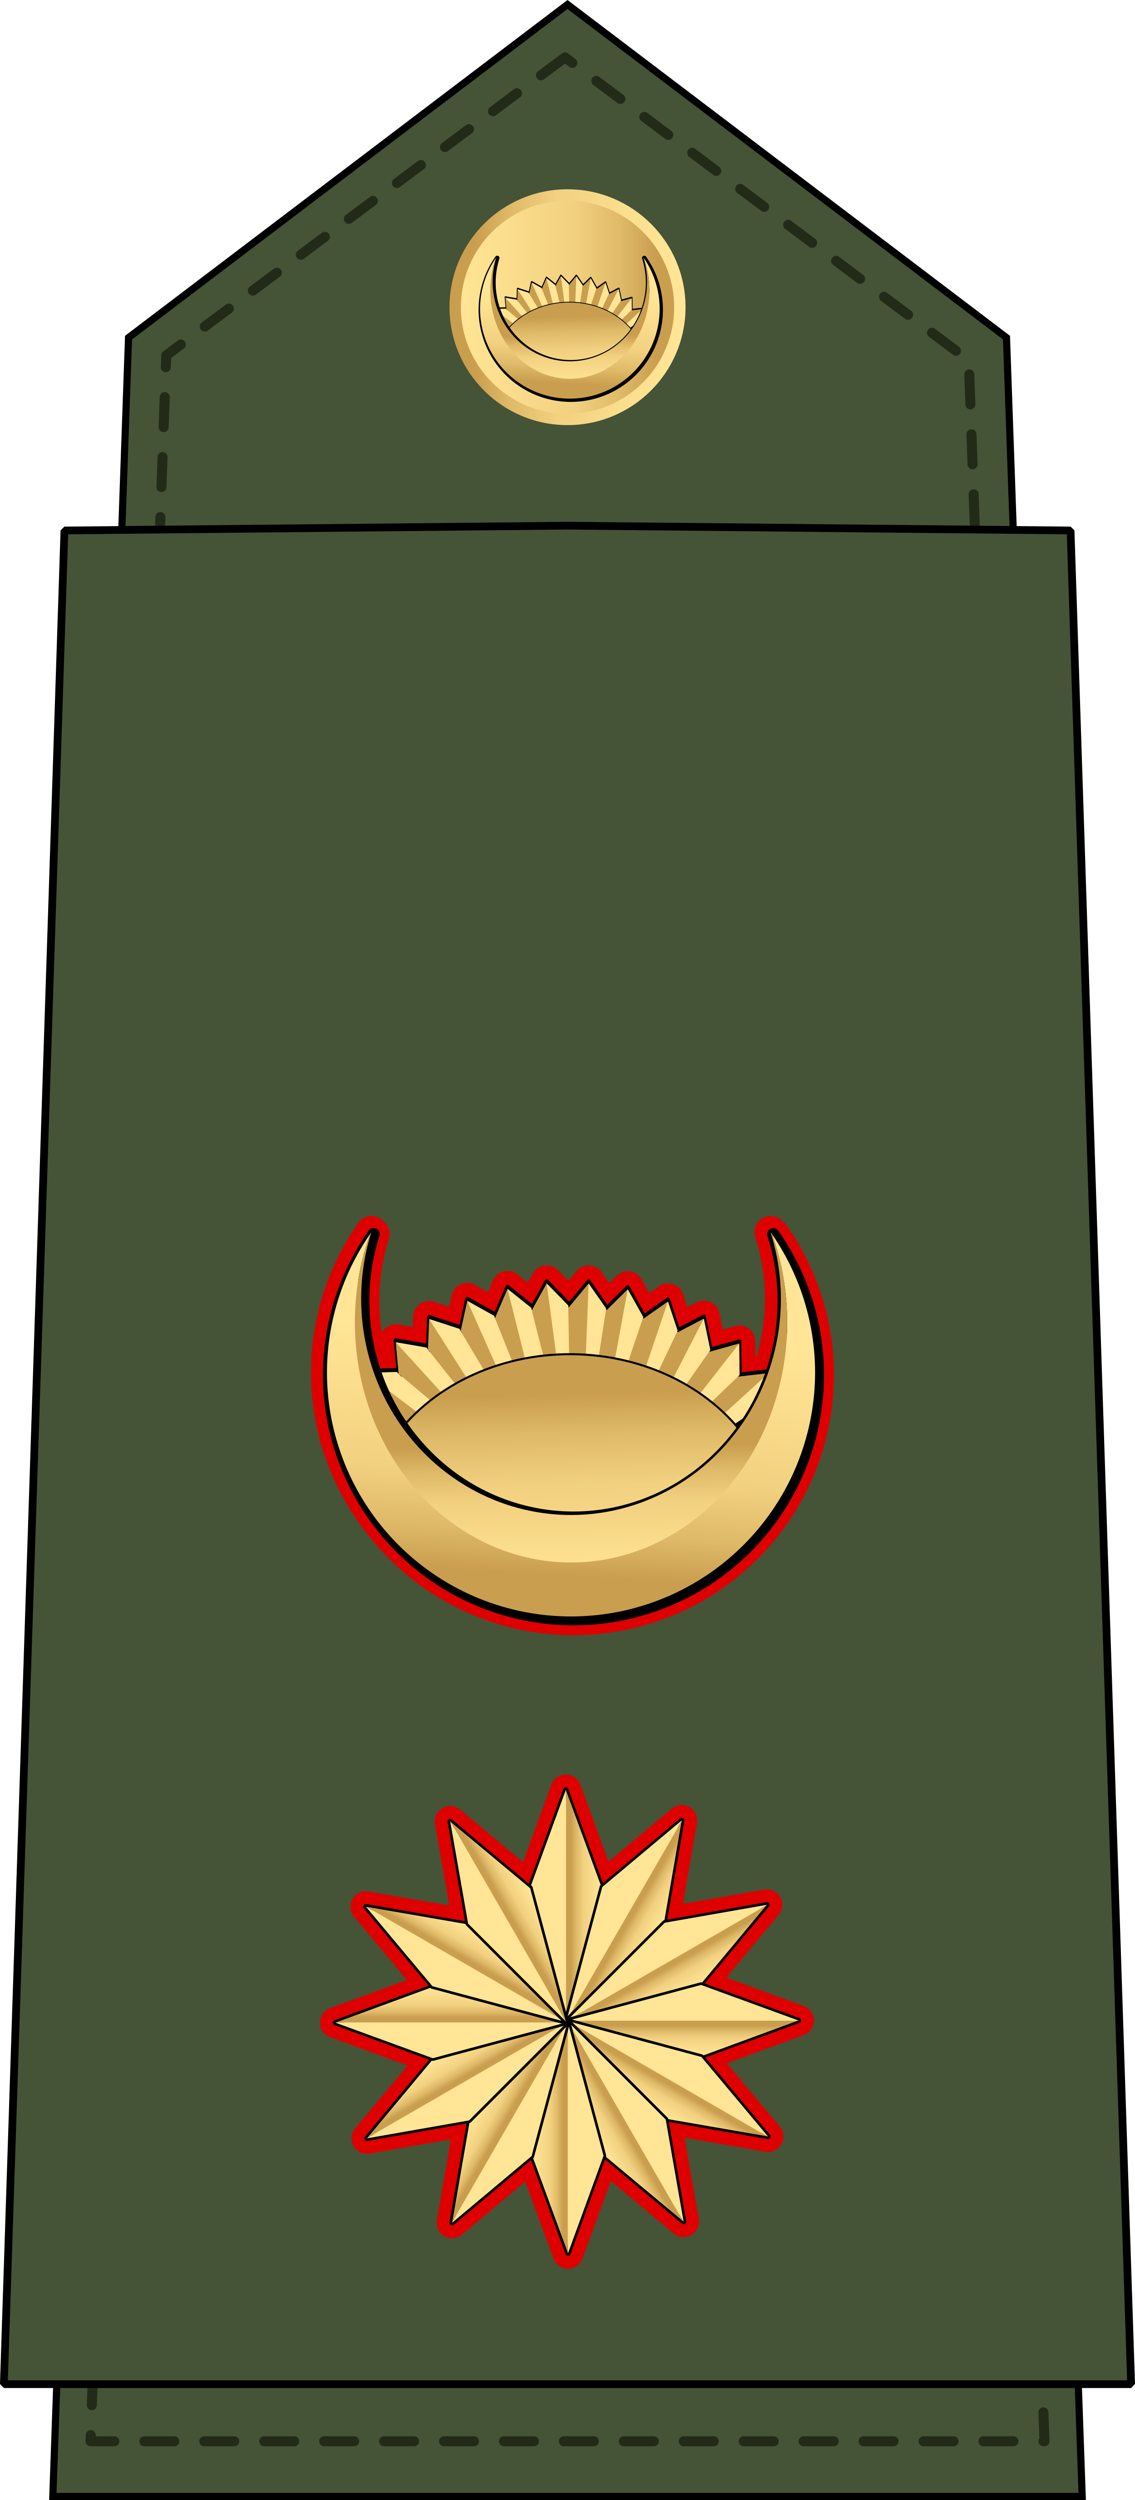 <?xml version="1.0" encoding="UTF-8" standalone="no"?>
<!-- Created with Inkscape (http://www.inkscape.org/) -->

<svg
   xmlns:dc="http://purl.org/dc/elements/1.1/"
   xmlns:cc="http://creativecommons.org/ns#"
   xmlns:rdf="http://www.w3.org/1999/02/22-rdf-syntax-ns#"
   xmlns:svg="http://www.w3.org/2000/svg"
   xmlns="http://www.w3.org/2000/svg"
   xmlns:xlink="http://www.w3.org/1999/xlink"
   xmlns:sodipodi="http://sodipodi.sourceforge.net/DTD/sodipodi-0.dtd"
   xmlns:inkscape="http://www.inkscape.org/namespaces/inkscape"
   width="60.101mm"
   height="132.297mm"
   viewBox="0 0 60.101 132.297"
   version="1.1"
   id="svg69913"
   inkscape:version="0.92.2 (5c3e80d, 2017-08-06)"
   sodipodi:docname="10.Nepalese Army-WO1.svg">
  <defs
     id="defs69907">
    <linearGradient
       y2="410.023"
       x2="397.753"
       y1="510.481"
       x1="274.913"
       gradientUnits="userSpaceOnUse"
       id="linearGradient6104">
      <stop
         offset="0"
         style="stop-color:#FFE595"
         id="stop6102" />
      <stop
         offset="0.168"
         style="stop-color:#FCE090"
         id="stop6100" />
      <stop
         offset="0.51"
         style="stop-color:#F2D180"
         id="stop6098" />
      <stop
         offset="0.71"
         style="stop-color:#DFBA68"
         id="stop6096" />
      <stop
         offset="0.869"
         style="stop-color:#C99E4E"
         id="stop6094" />
    </linearGradient>
    <linearGradient
       id="linearGradient12721"
       gradientUnits="userSpaceOnUse"
       x1="274.913"
       y1="510.481"
       x2="397.753"
       y2="410.023">
      <stop
         offset="0.131"
         style="stop-color:#C99E4E"
         id="stop12731" />
      <stop
         offset="0.29"
         style="stop-color:#DFBA68"
         id="stop12729" />
      <stop
         offset="0.49"
         style="stop-color:#F2D180"
         id="stop12727" />
      <stop
         offset="0.832"
         style="stop-color:#FCE090"
         id="stop12725" />
      <stop
         offset="1"
         style="stop-color:#FFE595"
         id="stop12723" />
    </linearGradient>
    <linearGradient
       inkscape:collect="always"
       xlink:href="#linearGradient6104"
       id="linearGradient24540"
       gradientUnits="userSpaceOnUse"
       gradientTransform="matrix(0.362,0,0,0.362,-15.116,-18.968)"
       x1="-611.47"
       y1="534.805"
       x2="-577.64"
       y2="534.805" />
    <linearGradient
       inkscape:collect="always"
       xlink:href="#linearGradient12721"
       id="linearGradient24542"
       gradientUnits="userSpaceOnUse"
       gradientTransform="matrix(0.121,0,0,0.121,22.757,87.896)"
       x1="-2147.954"
       y1="718.364"
       x2="-2046.464"
       y2="718.364" />
    <linearGradient
       inkscape:collect="always"
       xlink:href="#linearGradient6104"
       id="linearGradient24544"
       gradientUnits="userSpaceOnUse"
       gradientTransform="matrix(1.313,0,0,1.313,-120.747,-122.675)"
       x1="387.329"
       y1="432.403"
       x2="385.498"
       y2="368.793" />
    <linearGradient
       inkscape:collect="always"
       xlink:href="#linearGradient6104"
       id="linearGradient24546"
       gradientUnits="userSpaceOnUse"
       gradientTransform="translate(238.442,213.39)"
       x1="138.742"
       y1="140.064"
       x2="143.072"
       y2="139.863" />
    <linearGradient
       inkscape:collect="always"
       xlink:href="#linearGradient6104"
       id="linearGradient24548"
       gradientUnits="userSpaceOnUse"
       x1="387.329"
       y1="432.403"
       x2="385.498"
       y2="368.793" />
    <linearGradient
       inkscape:collect="always"
       xlink:href="#linearGradient12721"
       id="linearGradient24550"
       gradientUnits="userSpaceOnUse"
       gradientTransform="scale(3.78)"
       x1="387.017"
       y1="431.389"
       x2="391.155"
       y2="362.434" />
    <linearGradient
       inkscape:collect="always"
       xlink:href="#linearGradient12721"
       id="linearGradient24552"
       gradientUnits="userSpaceOnUse"
       x1="387.017"
       y1="431.389"
       x2="391.155"
       y2="362.434" />
    <linearGradient
       inkscape:collect="always"
       xlink:href="#linearGradient6104"
       id="linearGradient24554"
       gradientUnits="userSpaceOnUse"
       x1="388.557"
       y1="423.996"
       x2="388.012"
       y2="384.975" />
    <linearGradient
       inkscape:collect="always"
       xlink:href="#linearGradient12721"
       id="linearGradient25278"
       gradientUnits="userSpaceOnUse"
       x1="-789.256"
       y1="1446.879"
       x2="-737.922"
       y2="1446.879" />
    <linearGradient
       inkscape:collect="always"
       xlink:href="#linearGradient6104"
       id="linearGradient72823"
       gradientUnits="userSpaceOnUse"
       gradientTransform="matrix(1.313,0,0,1.313,-120.747,-122.675)"
       x1="387.329"
       y1="432.403"
       x2="385.498"
       y2="368.793" />
    <linearGradient
       inkscape:collect="always"
       xlink:href="#linearGradient6104"
       id="linearGradient72825"
       gradientUnits="userSpaceOnUse"
       gradientTransform="translate(238.442,213.39)"
       x1="138.742"
       y1="140.064"
       x2="143.072"
       y2="139.863" />
    <linearGradient
       inkscape:collect="always"
       xlink:href="#linearGradient6104"
       id="linearGradient72827"
       gradientUnits="userSpaceOnUse"
       x1="387.329"
       y1="432.403"
       x2="385.498"
       y2="368.793" />
    <linearGradient
       inkscape:collect="always"
       xlink:href="#linearGradient12721"
       id="linearGradient72829"
       gradientUnits="userSpaceOnUse"
       gradientTransform="scale(3.78)"
       x1="387.017"
       y1="431.389"
       x2="391.155"
       y2="362.434" />
    <linearGradient
       inkscape:collect="always"
       xlink:href="#linearGradient12721"
       id="linearGradient72831"
       gradientUnits="userSpaceOnUse"
       x1="387.017"
       y1="431.389"
       x2="391.155"
       y2="362.434" />
    <linearGradient
       inkscape:collect="always"
       xlink:href="#linearGradient6104"
       id="linearGradient72833"
       gradientUnits="userSpaceOnUse"
       x1="388.557"
       y1="423.996"
       x2="388.012"
       y2="384.975" />
    <linearGradient
       inkscape:collect="always"
       xlink:href="#linearGradient12721"
       id="linearGradient72835"
       gradientUnits="userSpaceOnUse"
       x1="-789.256"
       y1="1446.879"
       x2="-737.922"
       y2="1446.879" />
    <linearGradient
       inkscape:collect="always"
       xlink:href="#linearGradient12721"
       id="linearGradient72837"
       gradientUnits="userSpaceOnUse"
       x1="-789.256"
       y1="1446.879"
       x2="-737.922"
       y2="1446.879" />
    <linearGradient
       inkscape:collect="always"
       xlink:href="#linearGradient12721"
       id="linearGradient72839"
       gradientUnits="userSpaceOnUse"
       x1="-789.256"
       y1="1446.879"
       x2="-737.922"
       y2="1446.879" />
    <linearGradient
       inkscape:collect="always"
       xlink:href="#linearGradient12721"
       id="linearGradient72841"
       gradientUnits="userSpaceOnUse"
       x1="-789.256"
       y1="1446.879"
       x2="-737.922"
       y2="1446.879" />
    <linearGradient
       inkscape:collect="always"
       xlink:href="#linearGradient12721"
       id="linearGradient72843"
       gradientUnits="userSpaceOnUse"
       x1="-789.256"
       y1="1446.879"
       x2="-737.922"
       y2="1446.879" />
    <linearGradient
       inkscape:collect="always"
       xlink:href="#linearGradient12721"
       id="linearGradient72845"
       gradientUnits="userSpaceOnUse"
       x1="-789.256"
       y1="1446.879"
       x2="-737.922"
       y2="1446.879" />
    <linearGradient
       inkscape:collect="always"
       xlink:href="#linearGradient12721"
       id="linearGradient72847"
       gradientUnits="userSpaceOnUse"
       x1="-789.256"
       y1="1446.879"
       x2="-737.922"
       y2="1446.879" />
    <linearGradient
       inkscape:collect="always"
       xlink:href="#linearGradient12721"
       id="linearGradient72849"
       gradientUnits="userSpaceOnUse"
       x1="-789.256"
       y1="1446.879"
       x2="-737.922"
       y2="1446.879" />
    <linearGradient
       inkscape:collect="always"
       xlink:href="#linearGradient12721"
       id="linearGradient72851"
       gradientUnits="userSpaceOnUse"
       x1="-789.256"
       y1="1446.879"
       x2="-737.922"
       y2="1446.879" />
    <linearGradient
       inkscape:collect="always"
       xlink:href="#linearGradient12721"
       id="linearGradient72853"
       gradientUnits="userSpaceOnUse"
       x1="-789.256"
       y1="1446.879"
       x2="-737.922"
       y2="1446.879" />
    <linearGradient
       inkscape:collect="always"
       xlink:href="#linearGradient12721"
       id="linearGradient72855"
       gradientUnits="userSpaceOnUse"
       x1="-789.256"
       y1="1446.879"
       x2="-737.922"
       y2="1446.879" />
    <linearGradient
       inkscape:collect="always"
       xlink:href="#linearGradient12721"
       id="linearGradient72857"
       gradientUnits="userSpaceOnUse"
       x1="-789.256"
       y1="1446.879"
       x2="-737.922"
       y2="1446.879" />
    <linearGradient
       inkscape:collect="always"
       xlink:href="#linearGradient12721"
       id="linearGradient72859"
       gradientUnits="userSpaceOnUse"
       x1="-789.256"
       y1="1446.879"
       x2="-737.922"
       y2="1446.879" />
    <linearGradient
       inkscape:collect="always"
       xlink:href="#linearGradient12721"
       id="linearGradient72861"
       gradientUnits="userSpaceOnUse"
       x1="-789.256"
       y1="1446.879"
       x2="-737.922"
       y2="1446.879" />
    <linearGradient
       inkscape:collect="always"
       xlink:href="#linearGradient12721"
       id="linearGradient72863"
       gradientUnits="userSpaceOnUse"
       x1="-789.256"
       y1="1446.879"
       x2="-737.922"
       y2="1446.879" />
    <linearGradient
       inkscape:collect="always"
       xlink:href="#linearGradient12721"
       id="linearGradient72865"
       gradientUnits="userSpaceOnUse"
       x1="-789.256"
       y1="1446.879"
       x2="-737.922"
       y2="1446.879" />
    <linearGradient
       inkscape:collect="always"
       xlink:href="#linearGradient12721"
       id="linearGradient72867"
       gradientUnits="userSpaceOnUse"
       x1="-789.256"
       y1="1446.879"
       x2="-737.922"
       y2="1446.879" />
    <linearGradient
       inkscape:collect="always"
       xlink:href="#linearGradient12721"
       id="linearGradient72869"
       gradientUnits="userSpaceOnUse"
       x1="-789.256"
       y1="1446.879"
       x2="-737.922"
       y2="1446.879" />
    <linearGradient
       inkscape:collect="always"
       xlink:href="#linearGradient12721"
       id="linearGradient72871"
       gradientUnits="userSpaceOnUse"
       x1="-789.256"
       y1="1446.879"
       x2="-737.922"
       y2="1446.879" />
    <linearGradient
       inkscape:collect="always"
       xlink:href="#linearGradient12721"
       id="linearGradient72873"
       gradientUnits="userSpaceOnUse"
       x1="-789.256"
       y1="1446.879"
       x2="-737.922"
       y2="1446.879" />
    <linearGradient
       inkscape:collect="always"
       xlink:href="#linearGradient12721"
       id="linearGradient72875"
       gradientUnits="userSpaceOnUse"
       x1="-789.256"
       y1="1446.879"
       x2="-737.922"
       y2="1446.879" />
    <linearGradient
       inkscape:collect="always"
       xlink:href="#linearGradient12721"
       id="linearGradient72877"
       gradientUnits="userSpaceOnUse"
       x1="-789.256"
       y1="1446.879"
       x2="-737.922"
       y2="1446.879" />
    <linearGradient
       inkscape:collect="always"
       xlink:href="#linearGradient12721"
       id="linearGradient72879"
       gradientUnits="userSpaceOnUse"
       x1="-789.256"
       y1="1446.879"
       x2="-737.922"
       y2="1446.879" />
    <linearGradient
       inkscape:collect="always"
       xlink:href="#linearGradient6104"
       id="linearGradient72881"
       gradientUnits="userSpaceOnUse"
       gradientTransform="matrix(1.313,0,0,1.313,-120.747,-122.675)"
       x1="387.329"
       y1="432.403"
       x2="385.498"
       y2="368.793" />
    <linearGradient
       inkscape:collect="always"
       xlink:href="#linearGradient6104"
       id="linearGradient72883"
       gradientUnits="userSpaceOnUse"
       gradientTransform="translate(238.442,213.39)"
       x1="138.742"
       y1="140.064"
       x2="143.072"
       y2="139.863" />
    <linearGradient
       inkscape:collect="always"
       xlink:href="#linearGradient6104"
       id="linearGradient72885"
       gradientUnits="userSpaceOnUse"
       x1="387.329"
       y1="432.403"
       x2="385.498"
       y2="368.793" />
    <linearGradient
       inkscape:collect="always"
       xlink:href="#linearGradient12721"
       id="linearGradient72887"
       gradientUnits="userSpaceOnUse"
       gradientTransform="scale(3.78)"
       x1="387.017"
       y1="431.389"
       x2="391.155"
       y2="362.434" />
    <linearGradient
       inkscape:collect="always"
       xlink:href="#linearGradient12721"
       id="linearGradient72889"
       gradientUnits="userSpaceOnUse"
       x1="387.017"
       y1="431.389"
       x2="391.155"
       y2="362.434" />
    <linearGradient
       inkscape:collect="always"
       xlink:href="#linearGradient6104"
       id="linearGradient72891"
       gradientUnits="userSpaceOnUse"
       x1="388.557"
       y1="423.996"
       x2="388.012"
       y2="384.975" />
  </defs>
  <sodipodi:namedview
     id="base"
     pagecolor="#ffffff"
     bordercolor="#666666"
     borderopacity="1.0"
     inkscape:pageopacity="0.0"
     inkscape:pageshadow="2"
     inkscape:zoom="0.35"
     inkscape:cx="-330.22419"
     inkscape:cy="125.25183"
     inkscape:document-units="mm"
     inkscape:current-layer="layer1"
     showgrid="false"
     fit-margin-top="0"
     fit-margin-left="0"
     fit-margin-right="0"
     fit-margin-bottom="0"
     inkscape:window-width="1366"
     inkscape:window-height="705"
     inkscape:window-x="-8"
     inkscape:window-y="-8"
     inkscape:window-maximized="1" />
  <g
     inkscape:label="Layer 1"
     inkscape:groupmode="layer"
     id="layer1"
     transform="translate(11.152,-101.584)">
    <g
       transform="translate(121.816,-56.696)"
       id="g66723">
      <g
         transform="translate(127.648)"
         id="g24492">
        <path
           sodipodi:nodetypes="ccccccc"
           inkscape:connector-curvature="0"
           style="fill:#455337;fill-opacity:1;stroke:#000000;stroke-width:0.378;stroke-linecap:butt;stroke-linejoin:miter;stroke-miterlimit:4;stroke-dasharray:none;stroke-opacity:1"
           d="m -203.311,290.388 -4.009,-114.242 -23.245,-17.629 -23.245,17.629 -4.009,114.242 h 27.255 z"
           id="path24464" />
        <path
           inkscape:connector-curvature="0"
           id="path24466"
           d="m -230.699,161.316 -21.114,15.769 -4.009,110.382 h 50.514 l -4.009,-110.115 z"
           style="fill:none;fill-rule:evenodd;stroke:#212b17;stroke-width:0.529;stroke-linecap:round;stroke-linejoin:round;stroke-miterlimit:4;stroke-dasharray:1.587, 1.587;stroke-dashoffset:0;stroke-opacity:1" />
        <path
           sodipodi:nodetypes="ccccccc"
           inkscape:connector-curvature="0"
           id="path24468"
           d="m -260.412,284.445 3.207,-98.093 26.639,-0.255 26.639,0.255 3.207,98.093 h -29.846 z"
           style="fill:#455337;fill-opacity:1;stroke:#000000;stroke-width:0.409;stroke-linecap:round;stroke-linejoin:bevel;stroke-miterlimit:4;stroke-dasharray:none;stroke-dashoffset:0;stroke-opacity:1" />
        <ellipse
           style="opacity:1;fill:url(#linearGradient24540);fill-opacity:1;stroke:url(#linearGradient24542);stroke-width:0.603;stroke-linecap:round;stroke-linejoin:round;stroke-miterlimit:4;stroke-dasharray:none;stroke-dashoffset:0;stroke-opacity:1"
           id="ellipse24470"
           cx="-230.565"
           cy="174.536"
           rx="5.948"
           ry="5.939" />
        <g
           transform="matrix(0.079,0,0,0.079,-260.946,145.242)"
           id="g24490">
          <path
             sodipodi:nodetypes="cscc"
             inkscape:connector-curvature="0"
             style="opacity:1;fill:url(#linearGradient72823);fill-opacity:1;fill-rule:nonzero;stroke:none;stroke-width:1.313;stroke-linecap:round;stroke-linejoin:round;stroke-miterlimit:4;stroke-dasharray:none;stroke-dashoffset:30;stroke-opacity:1"
             d="m 328.01,387.991 c 12.079,-17.725 34.418,-28.551 58.484,-28.34 24.066,0.21 46.14,11.423 57.789,29.356 -33.101,41.679 -70.122,54.241 -116.273,-1.015 z"
             id="path24472" />
          <path
             style="fill:url(#linearGradient72825);fill-opacity:1;fill-rule:evenodd;stroke:#000000;stroke-width:1;stroke-linecap:round;stroke-linejoin:round;stroke-miterlimit:4;stroke-dasharray:none;stroke-opacity:1"
             d="m 380.141,349.487 v 0.008 l -3.641,6.582 c -0.017,0.003 -0.034,0.005 -0.051,0.007 l -0.07,-0.531 -5.894,-4.713 0.003,0.007 -3.103,7.222 0.044,0.111 c -0.004,0 -0.007,0.003 -0.011,0.004 l -0.214,-0.687 -6.646,-3.705 0.003,0.007 -1.644,7.463 0.173,0.289 c -0.013,0.006 -0.025,0.013 -0.038,0.019 l -0.381,-0.856 -7.519,-2.441 0.004,0.006 -0.291,7.543 0.391,0.491 c -0.015,0.011 -0.031,0.022 -0.046,0.033 l -0.677,-1.023 -7.617,-1.325 0.005,0.006 0.713,7.771 0.749,0.625 c -0.022,0.023 -0.043,0.047 -0.065,0.07 l -1.106,-1.122 -7.82,0.191 0.006,0.005 2.274,7.343 6.517,3.766 c 33.352,36.768 60.647,28.547 85.152,-0.404 l 4.247,-2.849 1.29,-7.779 -0.005,0.005 -7.424,0.851 c -0.024,-0.026 -0.048,-0.052 -0.072,-0.079 l 0.333,-0.32 -0.078,-7.782 -0.005,0.006 -7.136,2.007 c -0.059,-0.043 -0.117,-0.088 -0.177,-0.131 l 0.188,-0.269 -1.611,-7.737 -0.004,0.007 -6.324,3.32 c -0.077,-0.038 -0.154,-0.075 -0.232,-0.113 l 0.111,-0.233 -2.393,-7.205 -0.003,0.007 -5.932,4.164 c -0.079,-0.025 -0.157,-0.051 -0.237,-0.075 l 0.086,-0.254 -3.831,-6.845 -0.003,0.008 -5.14,5.081 c -0.073,-0.011 -0.146,-0.019 -0.219,-0.03 l 0.048,-0.304 -4.331,-6.19 v 0.007 l -4.859,5.851 c -0.05,2.1e-4 -0.1,0 -0.15,0 l -0.007,-0.425 z"
             id="path24474"
             inkscape:connector-curvature="0" />
          <g
             id="g24480"
             transform="translate(-9.071,-184.641)">
            <path
               style="fill:#c99e4e;fill-opacity:1;fill-rule:evenodd;stroke:none;stroke-width:0.265px;stroke-linecap:round;stroke-linejoin:round;stroke-opacity:1"
               d="m 344.468,556.666 c 0,0 2.275,7.346 2.275,7.346 0,0 12.669,7.321 12.669,7.321 0,0 1.41,-2.36 1.41,-2.36 0,0 -16.354,-12.306 -16.354,-12.306 m 7.523,-7.539 c 0,0 0.713,7.772 0.713,7.772 0,0 11.255,9.4 11.255,9.4 0,0 1.859,-2.077 1.859,-2.077 0,0 -13.827,-15.096 -13.827,-15.096 m 8.236,-5.724 c 0,0 -0.291,7.544 -0.291,7.544 0,0 9.109,11.439 9.109,11.439 0,0 2.233,-1.768 2.233,-1.768 0,0 -11.051,-17.215 -11.051,-17.215 m 9.406,-4.48 c 0,0 -1.644,7.465 -1.644,7.465 0,0 7.528,12.59 7.528,12.59 0,0 2.495,-1.379 2.495,-1.379 0,0 -8.379,-18.676 -8.379,-18.676 m 9.926,-2.951 c 0,0 -3.103,7.224 -3.103,7.224 0,0 5.459,13.616 5.459,13.616 0,0 2.695,-1.003 2.695,-1.003 0,0 -5.051,-19.836 -5.051,-19.836 m 9.654,-1.353 c 0,0 -3.682,6.656 -3.682,6.656 0,0 3.643,14.21 3.643,14.21 0,0 2.805,-0.584 2.805,-0.584 0,0 -2.766,-20.282 -2.766,-20.282 m 10.343,0.023 c 0,0 -5.006,6.028 -5.006,6.028 0,0 1.41,14.621 1.41,14.621 0,0 2.868,-0.193 2.868,-0.193 0,0 0.728,-20.456 0.728,-20.456 m 9.644,1.435 c 0,0 -5.405,5.342 -5.405,5.342 0,0 -1.084,14.559 -1.084,14.559 0,0 2.877,0.215 2.877,0.215 0,0 3.611,-20.116 3.611,-20.116 m 9.916,3.003 c 0,0 -6.275,4.404 -6.275,4.404 0,0 -2.999,14.36 -2.999,14.36 0,0 2.784,0.649 2.784,0.649 0,0 6.49,-19.413 6.49,-19.413 m 8.841,4.223 c 0,0 -6.703,3.519 -6.703,3.519 0,0 -5.234,13.675 -5.234,13.675 0,0 2.633,1.064 2.633,1.064 0,0 9.304,-18.258 9.304,-18.258 m 8.74,6.123 c 0,0 -7.469,2.1 -7.469,2.1 0,0 -7.201,12.791 -7.201,12.791 0,0 2.123,1.267 2.123,1.267 0,0 12.548,-16.159 12.548,-16.159 m 7.246,7.325 c 0,0 -7.597,0.87 -7.597,0.87 0,0 -9.542,11.122 -9.542,11.122 0,0 2.033,1.849 2.033,1.849 0,0 15.106,-13.841 15.106,-13.841"
               id="path24476"
               inkscape:connector-curvature="0" />
            <path
               id="path24478"
               d="m 344.462,556.663 c 0,0 7.82,-0.19 7.82,-0.19 0,0 10.314,10.464 10.314,10.464 0,0 -1.823,2.089 -1.823,2.089 0,0 -16.311,-12.363 -16.311,-12.363 m 7.524,-7.54 c 0,0 7.617,1.324 7.617,1.324 0,0 8.109,12.252 8.109,12.252 0,0 -1.952,1.569 -1.952,1.569 0,0 -13.775,-15.145 -13.775,-15.145 m 8.237,-5.725 c 0,0 7.521,2.441 7.521,2.441 0,0 5.969,13.424 5.969,13.424 0,0 -2.499,1.387 -2.499,1.387 0,0 -10.99,-17.252 -10.99,-17.252 m 9.407,-4.481 c 0,0 6.646,3.705 6.646,3.705 0,0 4.368,14.027 4.368,14.027 0,0 -2.7,0.974 -2.7,0.974 0,0 -8.314,-18.706 -8.314,-18.706 m 9.927,-2.951 c 0,0 5.895,4.713 5.895,4.713 0,0 1.911,14.566 1.911,14.566 0,0 -2.824,0.575 -2.824,0.575 0,0 -4.982,-19.855 -4.982,-19.855 m 9.655,-1.354 c 0,0 5.327,5.456 5.327,5.456 0,0 0.243,14.689 0.243,14.689 0,0 -2.875,0.147 -2.875,0.147 0,0 -2.695,-20.292 -2.695,-20.292 m 10.344,0.022 c 0,0 4.331,6.19 4.331,6.19 0,0 -2.261,14.516 -2.261,14.516 0,0 -2.87,-0.251 -2.87,-0.251 0,0 0.8,-20.455 0.8,-20.455 m 9.645,1.435 c 0,0 3.832,6.844 3.832,6.844 0,0 -4.711,13.915 -4.711,13.915 0,0 -2.803,-0.658 -2.803,-0.658 0,0 3.681,-20.102 3.681,-20.102 m 9.917,3.003 c 0,0 2.393,7.205 2.393,7.205 0,0 -6.304,13.27 -6.304,13.27 0,0 -2.648,-1.084 -2.648,-1.084 0,0 6.558,-19.391 6.558,-19.391 m 8.842,4.224 c 0,0 1.611,7.737 1.611,7.737 0,0 -8.425,12.037 -8.425,12.037 0,0 -2.553,-1.55 -2.553,-1.55 0,0 9.367,-18.224 9.367,-18.224 m 8.741,6.124 c 0,0 0.079,7.783 0.079,7.783 0,0 -10.595,10.179 -10.595,10.179 0,0 -2.087,-1.847 -2.087,-1.847 0,0 12.604,-16.115 12.604,-16.115 m 7.247,7.325 c 0,0 -1.29,7.779 -1.29,7.779 0,0 -12.201,8.185 -12.201,8.185 0,0 -1.663,-2.177 -1.663,-2.177 0,0 15.154,-13.788 15.154,-13.788"
               style="fill:#ffe595;fill-opacity:1;fill-rule:evenodd;stroke:none;stroke-width:0.265px;stroke-linecap:round;stroke-linejoin:round;stroke-opacity:1"
               inkscape:connector-curvature="0" />
          </g>
          <path
             id="path24482"
             d="m 341.859,389.021 c 9.201,-13.503 26.219,-21.75 44.552,-21.589 18.333,0.16 35.149,8.702 44.023,22.363 -25.216,31.751 -53.419,41.32 -88.576,-0.774 z"
             style="opacity:1;fill:url(#linearGradient72827);fill-opacity:1;fill-rule:nonzero;stroke:#000000;stroke-width:0.5;stroke-linecap:round;stroke-linejoin:round;stroke-miterlimit:4;stroke-dasharray:none;stroke-dashoffset:30;stroke-opacity:1"
             inkscape:connector-curvature="0"
             sodipodi:nodetypes="cscc" />
          <path
             inkscape:connector-curvature="0"
             id="path24484"
             transform="scale(0.265)"
             d="m 1273.447,1274.793 a 227.473,227.473 0 0 0 -0.994,1.576 227.473,227.473 0 0 0 -40.475,129.15 227.473,227.473 0 0 0 227.473,227.473 227.473,227.473 0 0 0 227.473,-227.473 227.473,227.473 0 0 0 -40.125,-128.535 227.473,227.473 0 0 0 -1.438,-2.062 195.603,201.664 0 0 1 9.693,61.908 195.603,201.664 0 0 1 -195.603,201.664 195.603,201.664 0 0 1 -195.603,-201.664 195.603,201.664 0 0 1 9.6,-62.037 z"
             style="opacity:1;fill:url(#linearGradient72829);fill-opacity:1;fill-rule:nonzero;stroke:#000000;stroke-width:11.339;stroke-linecap:round;stroke-linejoin:round;stroke-miterlimit:4;stroke-dasharray:none;stroke-dashoffset:30;stroke-opacity:1" />
          <path
             inkscape:connector-curvature="0"
             id="path24486"
             d="m 336.67,337.706 a 60.185,60.185 0 0 0 -10.709,34.171 60.185,60.185 0 0 0 60.185,60.185 60.185,60.185 0 0 0 60.185,-60.185 60.185,60.185 0 0 0 -10.616,-34.008 53.3,59.18 0 0 1 0.109,0.27 53.3,59.18 0 0 1 1.68,5.614 53.3,59.18 0 0 1 1.167,5.772 53.3,59.18 0 0 1 0.642,5.873 53.3,59.18 0 0 1 0.133,4.186 53.3,59.18 0 0 1 -0.266,5.908 53.3,59.18 0 0 1 -0.796,5.849 53.3,59.18 0 0 1 -1.318,5.731 53.3,59.18 0 0 1 -1.827,5.557 53.3,59.18 0 0 1 -2.317,5.327 53.3,59.18 0 0 1 -2.785,5.043 53.3,59.18 0 0 1 -3.225,4.709 53.3,59.18 0 0 1 -3.631,4.328 53.3,59.18 0 0 1 -4.003,3.904 53.3,59.18 0 0 1 -4.334,3.441 53.3,59.18 0 0 1 -4.621,2.943 53.3,59.18 0 0 1 -4.863,2.416 53.3,59.18 0 0 1 -5.056,1.866 53.3,59.18 0 0 1 -5.198,1.296 53.3,59.18 0 0 1 -5.289,0.713 53.3,59.18 0 0 1 -3.77,0.148 53.3,59.18 0 0 1 -5.321,-0.296 53.3,59.18 0 0 1 -5.268,-0.884 53.3,59.18 0 0 1 -5.162,-1.463 53.3,59.18 0 0 1 -5.005,-2.028 53.3,59.18 0 0 1 -4.798,-2.573 53.3,59.18 0 0 1 -4.542,-3.092 53.3,59.18 0 0 1 -4.242,-3.58 53.3,59.18 0 0 1 -3.898,-4.032 53.3,59.18 0 0 1 -3.517,-4.444 53.3,59.18 0 0 1 -3.099,-4.812 53.3,59.18 0 0 1 -2.651,-5.131 53.3,59.18 0 0 1 -2.176,-5.4 53.3,59.18 0 0 1 -1.68,-5.614 53.3,59.18 0 0 1 -1.167,-5.772 53.3,59.18 0 0 1 -0.642,-5.873 53.3,59.18 0 0 1 -0.134,-4.186 53.3,59.18 0 0 1 0.267,-5.908 53.3,59.18 0 0 1 0.796,-5.849 53.3,59.18 0 0 1 1.318,-5.731 53.3,59.18 0 0 1 1.443,-4.388 z"
             style="opacity:1;fill:url(#linearGradient72831);fill-opacity:1;fill-rule:nonzero;stroke:none;stroke-width:1.9;stroke-linecap:round;stroke-linejoin:round;stroke-miterlimit:4;stroke-dasharray:none;stroke-dashoffset:30;stroke-opacity:1" />
          <path
             inkscape:connector-curvature="0"
             id="path24488"
             d="m 336.67,337.706 a 53.3,59.18 0 0 0 -1.443,4.388 53.3,59.18 0 0 0 -1.318,5.731 53.3,59.18 0 0 0 -0.796,5.849 53.3,59.18 0 0 0 -0.267,5.908 53.3,59.18 0 0 0 0.134,4.186 53.3,59.18 0 0 0 0.642,5.873 53.3,59.18 0 0 0 1.167,5.772 53.3,59.18 0 0 0 1.68,5.614 53.3,59.18 0 0 0 2.176,5.4 53.3,59.18 0 0 0 2.651,5.131 53.3,59.18 0 0 0 3.099,4.812 53.3,59.18 0 0 0 3.517,4.444 53.3,59.18 0 0 0 3.898,4.032 53.3,59.18 0 0 0 4.242,3.58 53.3,59.18 0 0 0 4.542,3.092 53.3,59.18 0 0 0 4.798,2.573 53.3,59.18 0 0 0 5.005,2.028 53.3,59.18 0 0 0 5.162,1.463 53.3,59.18 0 0 0 5.268,0.884 53.3,59.18 0 0 0 5.321,0.296 53.3,59.18 0 0 0 3.77,-0.148 53.3,59.18 0 0 0 5.289,-0.713 53.3,59.18 0 0 0 5.198,-1.296 53.3,59.18 0 0 0 5.056,-1.866 53.3,59.18 0 0 0 4.863,-2.416 53.3,59.18 0 0 0 4.621,-2.943 53.3,59.18 0 0 0 4.334,-3.441 53.3,59.18 0 0 0 4.003,-3.904 53.3,59.18 0 0 0 3.631,-4.328 53.3,59.18 0 0 0 3.225,-4.709 53.3,59.18 0 0 0 2.785,-5.043 53.3,59.18 0 0 0 2.317,-5.327 53.3,59.18 0 0 0 1.827,-5.557 53.3,59.18 0 0 0 1.318,-5.731 53.3,59.18 0 0 0 0.796,-5.849 53.3,59.18 0 0 0 0.266,-5.908 53.3,59.18 0 0 0 -0.133,-4.186 53.3,59.18 0 0 0 -0.642,-5.873 53.3,59.18 0 0 0 -1.167,-5.772 53.3,59.18 0 0 0 -1.68,-5.614 53.3,59.18 0 0 0 -0.109,-0.27 60.185,60.185 0 0 0 -0.38,-0.546 51.753,53.357 0 0 1 2.565,16.38 51.753,53.357 0 0 1 -51.753,53.357 51.753,53.357 0 0 1 -51.753,-53.357 51.753,53.357 0 0 1 2.54,-16.414 60.185,60.185 0 0 0 -0.263,0.417 z"
             style="opacity:1;fill:url(#linearGradient72833);fill-opacity:1;fill-rule:nonzero;stroke:none;stroke-width:1.9;stroke-linecap:round;stroke-linejoin:round;stroke-miterlimit:4;stroke-dasharray:none;stroke-dashoffset:30;stroke-opacity:1" />
        </g>
      </g>
      <g
         transform="matrix(0.232,0,0,0.232,-194.034,252.936)"
         id="g25276">
        <g
           style="stroke:#de0000;stroke-width:11.661;stroke-miterlimit:4;stroke-dasharray:none;stroke-opacity:1"
           id="g25176"
           transform="matrix(0.6,0,0,0.6,517.905,-203.375)">
          <g
             style="stroke:#de0000;stroke-width:11.661;stroke-miterlimit:4;stroke-dasharray:none;stroke-opacity:1"
             id="g25086">
            <path
               inkscape:connector-curvature="0"
               id="path25080"
               transform="scale(0.265)"
               d="m -789.578,1280.762 -51.012,139.777 51.334,191.58 51.334,-191.58 -0.256,0.213 -51.078,-139.113 z"
               style="opacity:1;fill:#ffe595;fill-opacity:1;fill-rule:nonzero;stroke:#de0000;stroke-width:44.072;stroke-linecap:round;stroke-linejoin:round;stroke-miterlimit:4;stroke-dasharray:none;stroke-dashoffset:30;stroke-opacity:1" />
            <path
               inkscape:connector-curvature="0"
               transform="scale(0.265)"
               id="path25082"
               d="m -789.256,1281.639 -0.322,-0.877 -51.012,139.777 51.334,191.58 z"
               style="opacity:1;fill:#ffe595;fill-opacity:1;fill-rule:nonzero;stroke:#de0000;stroke-width:44.072;stroke-linecap:round;stroke-linejoin:round;stroke-miterlimit:4;stroke-dasharray:none;stroke-dashoffset:30;stroke-opacity:1" />
            <path
               inkscape:connector-curvature="0"
               transform="scale(0.265)"
               id="path25084"
               d="m -789.256,1281.639 v 330.48 l 51.334,-191.58 -0.256,0.213 z"
               style="opacity:1;fill:url(#linearGradient72835);fill-opacity:1;fill-rule:nonzero;stroke:#de0000;stroke-width:44.072;stroke-linecap:round;stroke-linejoin:round;stroke-miterlimit:4;stroke-dasharray:none;stroke-dashoffset:30;stroke-opacity:1" />
          </g>
          <g
             style="stroke:#de0000;stroke-width:11.661;stroke-miterlimit:4;stroke-dasharray:none;stroke-opacity:1"
             id="g25094"
             inkscape:transform-center-x="-22.346907"
             inkscape:transform-center-y="-38.791168"
             transform="rotate(30,-208.824,427.472)">
            <path
               style="opacity:1;fill:#ffe595;fill-opacity:1;fill-rule:nonzero;stroke:#de0000;stroke-width:44.072;stroke-linecap:round;stroke-linejoin:round;stroke-miterlimit:4;stroke-dasharray:none;stroke-dashoffset:30;stroke-opacity:1"
               d="m -789.578,1280.762 -51.012,139.777 51.334,191.58 51.334,-191.58 -0.256,0.213 -51.078,-139.113 z"
               transform="scale(0.265)"
               id="path25088"
               inkscape:connector-curvature="0" />
            <path
               style="opacity:1;fill:#ffe595;fill-opacity:1;fill-rule:nonzero;stroke:#de0000;stroke-width:44.072;stroke-linecap:round;stroke-linejoin:round;stroke-miterlimit:4;stroke-dasharray:none;stroke-dashoffset:30;stroke-opacity:1"
               d="m -789.256,1281.639 -0.322,-0.877 -51.012,139.777 51.334,191.58 z"
               id="path25090"
               transform="scale(0.265)"
               inkscape:connector-curvature="0" />
            <path
               style="opacity:1;fill:url(#linearGradient72837);fill-opacity:1;fill-rule:nonzero;stroke:#de0000;stroke-width:44.072;stroke-linecap:round;stroke-linejoin:round;stroke-miterlimit:4;stroke-dasharray:none;stroke-dashoffset:30;stroke-opacity:1"
               d="m -789.256,1281.639 v 330.48 l 51.334,-191.58 -0.256,0.213 z"
               id="path25092"
               transform="scale(0.265)"
               inkscape:connector-curvature="0" />
          </g>
          <g
             style="stroke:#de0000;stroke-width:11.661;stroke-miterlimit:4;stroke-dasharray:none;stroke-opacity:1"
             transform="rotate(60,-208.824,427.472)"
             inkscape:transform-center-y="-22.420683"
             inkscape:transform-center-x="-38.748574"
             id="g25102">
            <path
               inkscape:connector-curvature="0"
               id="path25096"
               transform="scale(0.265)"
               d="m -789.578,1280.762 -51.012,139.777 51.334,191.58 51.334,-191.58 -0.256,0.213 -51.078,-139.113 z"
               style="opacity:1;fill:#ffe595;fill-opacity:1;fill-rule:nonzero;stroke:#de0000;stroke-width:44.072;stroke-linecap:round;stroke-linejoin:round;stroke-miterlimit:4;stroke-dasharray:none;stroke-dashoffset:30;stroke-opacity:1" />
            <path
               inkscape:connector-curvature="0"
               transform="scale(0.265)"
               id="path25098"
               d="m -789.256,1281.639 -0.322,-0.877 -51.012,139.777 51.334,191.58 z"
               style="opacity:1;fill:#ffe595;fill-opacity:1;fill-rule:nonzero;stroke:#de0000;stroke-width:44.072;stroke-linecap:round;stroke-linejoin:round;stroke-miterlimit:4;stroke-dasharray:none;stroke-dashoffset:30;stroke-opacity:1" />
            <path
               inkscape:connector-curvature="0"
               transform="scale(0.265)"
               id="path25100"
               d="m -789.256,1281.639 v 330.48 l 51.334,-191.58 -0.256,0.213 z"
               style="opacity:1;fill:url(#linearGradient72839);fill-opacity:1;fill-rule:nonzero;stroke:#de0000;stroke-width:44.072;stroke-linecap:round;stroke-linejoin:round;stroke-miterlimit:4;stroke-dasharray:none;stroke-dashoffset:30;stroke-opacity:1" />
          </g>
          <g
             style="stroke:#de0000;stroke-width:11.661;stroke-miterlimit:4;stroke-dasharray:none;stroke-opacity:1"
             id="g25110"
             inkscape:transform-center-x="-44.767592"
             inkscape:transform-center-y="3.8694444e-005"
             transform="rotate(90,-208.824,427.472)">
            <path
               style="opacity:1;fill:#ffe595;fill-opacity:1;fill-rule:nonzero;stroke:#de0000;stroke-width:44.072;stroke-linecap:round;stroke-linejoin:round;stroke-miterlimit:4;stroke-dasharray:none;stroke-dashoffset:30;stroke-opacity:1"
               d="m -789.578,1280.762 -51.012,139.777 51.334,191.58 51.334,-191.58 -0.256,0.213 -51.078,-139.113 z"
               transform="scale(0.265)"
               id="path25104"
               inkscape:connector-curvature="0" />
            <path
               style="opacity:1;fill:#ffe595;fill-opacity:1;fill-rule:nonzero;stroke:#de0000;stroke-width:44.072;stroke-linecap:round;stroke-linejoin:round;stroke-miterlimit:4;stroke-dasharray:none;stroke-dashoffset:30;stroke-opacity:1"
               d="m -789.256,1281.639 -0.322,-0.877 -51.012,139.777 51.334,191.58 z"
               id="path25106"
               transform="scale(0.265)"
               inkscape:connector-curvature="0" />
            <path
               style="opacity:1;fill:url(#linearGradient72841);fill-opacity:1;fill-rule:nonzero;stroke:#de0000;stroke-width:44.072;stroke-linecap:round;stroke-linejoin:round;stroke-miterlimit:4;stroke-dasharray:none;stroke-dashoffset:30;stroke-opacity:1"
               d="m -789.256,1281.639 v 330.48 l 51.334,-191.58 -0.256,0.213 z"
               id="path25108"
               transform="scale(0.265)"
               inkscape:connector-curvature="0" />
          </g>
          <g
             style="stroke:#de0000;stroke-width:11.661;stroke-miterlimit:4;stroke-dasharray:none;stroke-opacity:1"
             transform="rotate(120,-208.824,427.472)"
             inkscape:transform-center-y="22.346909"
             inkscape:transform-center-x="-38.79117"
             id="g25118">
            <path
               inkscape:connector-curvature="0"
               id="path25112"
               transform="scale(0.265)"
               d="m -789.578,1280.762 -51.012,139.777 51.334,191.58 51.334,-191.58 -0.256,0.213 -51.078,-139.113 z"
               style="opacity:1;fill:#ffe595;fill-opacity:1;fill-rule:nonzero;stroke:#de0000;stroke-width:44.072;stroke-linecap:round;stroke-linejoin:round;stroke-miterlimit:4;stroke-dasharray:none;stroke-dashoffset:30;stroke-opacity:1" />
            <path
               inkscape:connector-curvature="0"
               transform="scale(0.265)"
               id="path25114"
               d="m -789.256,1281.639 -0.322,-0.877 -51.012,139.777 51.334,191.58 z"
               style="opacity:1;fill:#ffe595;fill-opacity:1;fill-rule:nonzero;stroke:#de0000;stroke-width:44.072;stroke-linecap:round;stroke-linejoin:round;stroke-miterlimit:4;stroke-dasharray:none;stroke-dashoffset:30;stroke-opacity:1" />
            <path
               inkscape:connector-curvature="0"
               transform="scale(0.265)"
               id="path25116"
               d="m -789.256,1281.639 v 330.48 l 51.334,-191.58 -0.256,0.213 z"
               style="opacity:1;fill:url(#linearGradient72843);fill-opacity:1;fill-rule:nonzero;stroke:#de0000;stroke-width:44.072;stroke-linecap:round;stroke-linejoin:round;stroke-miterlimit:4;stroke-dasharray:none;stroke-dashoffset:30;stroke-opacity:1" />
          </g>
          <g
             style="stroke:#de0000;stroke-width:11.661;stroke-miterlimit:4;stroke-dasharray:none;stroke-opacity:1"
             id="g25126"
             inkscape:transform-center-x="-22.420685"
             inkscape:transform-center-y="38.748576"
             transform="rotate(150,-208.824,427.472)">
            <path
               style="opacity:1;fill:#ffe595;fill-opacity:1;fill-rule:nonzero;stroke:#de0000;stroke-width:44.072;stroke-linecap:round;stroke-linejoin:round;stroke-miterlimit:4;stroke-dasharray:none;stroke-dashoffset:30;stroke-opacity:1"
               d="m -789.578,1280.762 -51.012,139.777 51.334,191.58 51.334,-191.58 -0.256,0.213 -51.078,-139.113 z"
               transform="scale(0.265)"
               id="path25120"
               inkscape:connector-curvature="0" />
            <path
               style="opacity:1;fill:#ffe595;fill-opacity:1;fill-rule:nonzero;stroke:#de0000;stroke-width:44.072;stroke-linecap:round;stroke-linejoin:round;stroke-miterlimit:4;stroke-dasharray:none;stroke-dashoffset:30;stroke-opacity:1"
               d="m -789.256,1281.639 -0.322,-0.877 -51.012,139.777 51.334,191.58 z"
               id="path25122"
               transform="scale(0.265)"
               inkscape:connector-curvature="0" />
            <path
               style="opacity:1;fill:url(#linearGradient72845);fill-opacity:1;fill-rule:nonzero;stroke:#de0000;stroke-width:44.072;stroke-linecap:round;stroke-linejoin:round;stroke-miterlimit:4;stroke-dasharray:none;stroke-dashoffset:30;stroke-opacity:1"
               d="m -789.256,1281.639 v 330.48 l 51.334,-191.58 -0.256,0.213 z"
               id="path25124"
               transform="scale(0.265)"
               inkscape:connector-curvature="0" />
          </g>
          <g
             style="stroke:#de0000;stroke-width:11.661;stroke-miterlimit:4;stroke-dasharray:none;stroke-opacity:1"
             transform="rotate(-180,-208.824,427.472)"
             inkscape:transform-center-y="44.767594"
             inkscape:transform-center-x="3.6694444e-005"
             id="g25134">
            <path
               inkscape:connector-curvature="0"
               id="path25128"
               transform="scale(0.265)"
               d="m -789.578,1280.762 -51.012,139.777 51.334,191.58 51.334,-191.58 -0.256,0.213 -51.078,-139.113 z"
               style="opacity:1;fill:#ffe595;fill-opacity:1;fill-rule:nonzero;stroke:#de0000;stroke-width:44.072;stroke-linecap:round;stroke-linejoin:round;stroke-miterlimit:4;stroke-dasharray:none;stroke-dashoffset:30;stroke-opacity:1" />
            <path
               inkscape:connector-curvature="0"
               transform="scale(0.265)"
               id="path25130"
               d="m -789.256,1281.639 -0.322,-0.877 -51.012,139.777 51.334,191.58 z"
               style="opacity:1;fill:#ffe595;fill-opacity:1;fill-rule:nonzero;stroke:#de0000;stroke-width:44.072;stroke-linecap:round;stroke-linejoin:round;stroke-miterlimit:4;stroke-dasharray:none;stroke-dashoffset:30;stroke-opacity:1" />
            <path
               inkscape:connector-curvature="0"
               transform="scale(0.265)"
               id="path25132"
               d="m -789.256,1281.639 v 330.48 l 51.334,-191.58 -0.256,0.213 z"
               style="opacity:1;fill:url(#linearGradient72847);fill-opacity:1;fill-rule:nonzero;stroke:#de0000;stroke-width:44.072;stroke-linecap:round;stroke-linejoin:round;stroke-miterlimit:4;stroke-dasharray:none;stroke-dashoffset:30;stroke-opacity:1" />
          </g>
          <g
             style="stroke:#de0000;stroke-width:11.661;stroke-miterlimit:4;stroke-dasharray:none;stroke-opacity:1"
             id="g25142"
             inkscape:transform-center-x="22.346907"
             inkscape:transform-center-y="38.791172"
             transform="rotate(-150,-208.824,427.472)">
            <path
               style="opacity:1;fill:#ffe595;fill-opacity:1;fill-rule:nonzero;stroke:#de0000;stroke-width:44.072;stroke-linecap:round;stroke-linejoin:round;stroke-miterlimit:4;stroke-dasharray:none;stroke-dashoffset:30;stroke-opacity:1"
               d="m -789.578,1280.762 -51.012,139.777 51.334,191.58 51.334,-191.58 -0.256,0.213 -51.078,-139.113 z"
               transform="scale(0.265)"
               id="path25136"
               inkscape:connector-curvature="0" />
            <path
               style="opacity:1;fill:#ffe595;fill-opacity:1;fill-rule:nonzero;stroke:#de0000;stroke-width:44.072;stroke-linecap:round;stroke-linejoin:round;stroke-miterlimit:4;stroke-dasharray:none;stroke-dashoffset:30;stroke-opacity:1"
               d="m -789.256,1281.639 -0.322,-0.877 -51.012,139.777 51.334,191.58 z"
               id="path25138"
               transform="scale(0.265)"
               inkscape:connector-curvature="0" />
            <path
               style="opacity:1;fill:url(#linearGradient72849);fill-opacity:1;fill-rule:nonzero;stroke:#de0000;stroke-width:44.072;stroke-linecap:round;stroke-linejoin:round;stroke-miterlimit:4;stroke-dasharray:none;stroke-dashoffset:30;stroke-opacity:1"
               d="m -789.256,1281.639 v 330.48 l 51.334,-191.58 -0.256,0.213 z"
               id="path25140"
               transform="scale(0.265)"
               inkscape:connector-curvature="0" />
          </g>
          <g
             style="stroke:#de0000;stroke-width:11.661;stroke-miterlimit:4;stroke-dasharray:none;stroke-opacity:1"
             transform="rotate(-120,-208.824,427.472)"
             inkscape:transform-center-y="22.420687"
             inkscape:transform-center-x="38.748574"
             id="g25150">
            <path
               inkscape:connector-curvature="0"
               id="path25144"
               transform="scale(0.265)"
               d="m -789.578,1280.762 -51.012,139.777 51.334,191.58 51.334,-191.58 -0.256,0.213 -51.078,-139.113 z"
               style="opacity:1;fill:#ffe595;fill-opacity:1;fill-rule:nonzero;stroke:#de0000;stroke-width:44.072;stroke-linecap:round;stroke-linejoin:round;stroke-miterlimit:4;stroke-dasharray:none;stroke-dashoffset:30;stroke-opacity:1" />
            <path
               inkscape:connector-curvature="0"
               transform="scale(0.265)"
               id="path25146"
               d="m -789.256,1281.639 -0.322,-0.877 -51.012,139.777 51.334,191.58 z"
               style="opacity:1;fill:#ffe595;fill-opacity:1;fill-rule:nonzero;stroke:#de0000;stroke-width:44.072;stroke-linecap:round;stroke-linejoin:round;stroke-miterlimit:4;stroke-dasharray:none;stroke-dashoffset:30;stroke-opacity:1" />
            <path
               inkscape:connector-curvature="0"
               transform="scale(0.265)"
               id="path25148"
               d="m -789.256,1281.639 v 330.48 l 51.334,-191.58 -0.256,0.213 z"
               style="opacity:1;fill:url(#linearGradient72851);fill-opacity:1;fill-rule:nonzero;stroke:#de0000;stroke-width:44.072;stroke-linecap:round;stroke-linejoin:round;stroke-miterlimit:4;stroke-dasharray:none;stroke-dashoffset:30;stroke-opacity:1" />
          </g>
          <g
             style="stroke:#de0000;stroke-width:11.661;stroke-miterlimit:4;stroke-dasharray:none;stroke-opacity:1"
             id="g25158"
             inkscape:transform-center-x="44.767592"
             inkscape:transform-center-y="-3.4694444e-005"
             transform="rotate(-90,-208.824,427.472)">
            <path
               style="opacity:1;fill:#ffe595;fill-opacity:1;fill-rule:nonzero;stroke:#de0000;stroke-width:44.072;stroke-linecap:round;stroke-linejoin:round;stroke-miterlimit:4;stroke-dasharray:none;stroke-dashoffset:30;stroke-opacity:1"
               d="m -789.578,1280.762 -51.012,139.777 51.334,191.58 51.334,-191.58 -0.256,0.213 -51.078,-139.113 z"
               transform="scale(0.265)"
               id="path25152"
               inkscape:connector-curvature="0" />
            <path
               style="opacity:1;fill:#ffe595;fill-opacity:1;fill-rule:nonzero;stroke:#de0000;stroke-width:44.072;stroke-linecap:round;stroke-linejoin:round;stroke-miterlimit:4;stroke-dasharray:none;stroke-dashoffset:30;stroke-opacity:1"
               d="m -789.256,1281.639 -0.322,-0.877 -51.012,139.777 51.334,191.58 z"
               id="path25154"
               transform="scale(0.265)"
               inkscape:connector-curvature="0" />
            <path
               style="opacity:1;fill:url(#linearGradient72853);fill-opacity:1;fill-rule:nonzero;stroke:#de0000;stroke-width:44.072;stroke-linecap:round;stroke-linejoin:round;stroke-miterlimit:4;stroke-dasharray:none;stroke-dashoffset:30;stroke-opacity:1"
               d="m -789.256,1281.639 v 330.48 l 51.334,-191.58 -0.256,0.213 z"
               id="path25156"
               transform="scale(0.265)"
               inkscape:connector-curvature="0" />
          </g>
          <g
             style="stroke:#de0000;stroke-width:11.661;stroke-miterlimit:4;stroke-dasharray:none;stroke-opacity:1"
             transform="rotate(-60,-208.824,427.472)"
             inkscape:transform-center-y="-22.346905"
             inkscape:transform-center-x="38.79117"
             id="g25166">
            <path
               inkscape:connector-curvature="0"
               id="path25160"
               transform="scale(0.265)"
               d="m -789.578,1280.762 -51.012,139.777 51.334,191.58 51.334,-191.58 -0.256,0.213 -51.078,-139.113 z"
               style="opacity:1;fill:#ffe595;fill-opacity:1;fill-rule:nonzero;stroke:#de0000;stroke-width:44.072;stroke-linecap:round;stroke-linejoin:round;stroke-miterlimit:4;stroke-dasharray:none;stroke-dashoffset:30;stroke-opacity:1" />
            <path
               inkscape:connector-curvature="0"
               transform="scale(0.265)"
               id="path25162"
               d="m -789.256,1281.639 -0.322,-0.877 -51.012,139.777 51.334,191.58 z"
               style="opacity:1;fill:#ffe595;fill-opacity:1;fill-rule:nonzero;stroke:#de0000;stroke-width:44.072;stroke-linecap:round;stroke-linejoin:round;stroke-miterlimit:4;stroke-dasharray:none;stroke-dashoffset:30;stroke-opacity:1" />
            <path
               inkscape:connector-curvature="0"
               transform="scale(0.265)"
               id="path25164"
               d="m -789.256,1281.639 v 330.48 l 51.334,-191.58 -0.256,0.213 z"
               style="opacity:1;fill:url(#linearGradient72855);fill-opacity:1;fill-rule:nonzero;stroke:#de0000;stroke-width:44.072;stroke-linecap:round;stroke-linejoin:round;stroke-miterlimit:4;stroke-dasharray:none;stroke-dashoffset:30;stroke-opacity:1" />
          </g>
          <g
             style="stroke:#de0000;stroke-width:11.661;stroke-miterlimit:4;stroke-dasharray:none;stroke-opacity:1"
             id="g25174"
             inkscape:transform-center-x="22.420685"
             inkscape:transform-center-y="-38.748572"
             transform="rotate(-30,-208.824,427.472)">
            <path
               style="opacity:1;fill:#ffe595;fill-opacity:1;fill-rule:nonzero;stroke:#de0000;stroke-width:44.072;stroke-linecap:round;stroke-linejoin:round;stroke-miterlimit:4;stroke-dasharray:none;stroke-dashoffset:30;stroke-opacity:1"
               d="m -789.578,1280.762 -51.012,139.777 51.334,191.58 51.334,-191.58 -0.256,0.213 -51.078,-139.113 z"
               transform="scale(0.265)"
               id="path25168"
               inkscape:connector-curvature="0" />
            <path
               style="opacity:1;fill:#ffe595;fill-opacity:1;fill-rule:nonzero;stroke:#de0000;stroke-width:44.072;stroke-linecap:round;stroke-linejoin:round;stroke-miterlimit:4;stroke-dasharray:none;stroke-dashoffset:30;stroke-opacity:1"
               d="m -789.256,1281.639 -0.322,-0.877 -51.012,139.777 51.334,191.58 z"
               id="path25170"
               transform="scale(0.265)"
               inkscape:connector-curvature="0" />
            <path
               style="opacity:1;fill:url(#linearGradient72857);fill-opacity:1;fill-rule:nonzero;stroke:#de0000;stroke-width:44.072;stroke-linecap:round;stroke-linejoin:round;stroke-miterlimit:4;stroke-dasharray:none;stroke-dashoffset:30;stroke-opacity:1"
               d="m -789.256,1281.639 v 330.48 l 51.334,-191.58 -0.256,0.213 z"
               id="path25172"
               transform="scale(0.265)"
               inkscape:connector-curvature="0" />
          </g>
        </g>
        <g
           transform="matrix(0.6,0,0,0.6,517.905,-203.375)"
           id="g25274">
          <g
             id="g25184">
            <path
               style="opacity:1;fill:#ffe595;fill-opacity:1;fill-rule:nonzero;stroke:#000000;stroke-width:7.559;stroke-linecap:round;stroke-linejoin:round;stroke-miterlimit:4;stroke-dasharray:none;stroke-dashoffset:30;stroke-opacity:1"
               d="m -789.578,1280.762 -51.012,139.777 51.334,191.58 51.334,-191.58 -0.256,0.213 -51.078,-139.113 z"
               transform="scale(0.265)"
               id="path25178"
               inkscape:connector-curvature="0" />
            <path
               style="opacity:1;fill:#ffe595;fill-opacity:1;fill-rule:nonzero;stroke:none;stroke-width:7.559;stroke-linecap:round;stroke-linejoin:round;stroke-miterlimit:4;stroke-dasharray:none;stroke-dashoffset:30;stroke-opacity:1"
               d="m -789.256,1281.639 -0.322,-0.877 -51.012,139.777 51.334,191.58 z"
               id="path25180"
               transform="scale(0.265)"
               inkscape:connector-curvature="0" />
            <path
               style="opacity:1;fill:url(#linearGradient72859);fill-opacity:1;fill-rule:nonzero;stroke:none;stroke-width:7.559;stroke-linecap:round;stroke-linejoin:round;stroke-miterlimit:4;stroke-dasharray:none;stroke-dashoffset:30;stroke-opacity:1"
               d="m -789.256,1281.639 v 330.48 l 51.334,-191.58 -0.256,0.213 z"
               id="path25182"
               transform="scale(0.265)"
               inkscape:connector-curvature="0" />
          </g>
          <g
             transform="rotate(30,-208.824,427.472)"
             inkscape:transform-center-y="-38.791168"
             inkscape:transform-center-x="-22.346907"
             id="g25192">
            <path
               inkscape:connector-curvature="0"
               id="path25186"
               transform="scale(0.265)"
               d="m -789.578,1280.762 -51.012,139.777 51.334,191.58 51.334,-191.58 -0.256,0.213 -51.078,-139.113 z"
               style="opacity:1;fill:#ffe595;fill-opacity:1;fill-rule:nonzero;stroke:#000000;stroke-width:7.559;stroke-linecap:round;stroke-linejoin:round;stroke-miterlimit:4;stroke-dasharray:none;stroke-dashoffset:30;stroke-opacity:1" />
            <path
               inkscape:connector-curvature="0"
               transform="scale(0.265)"
               id="path25188"
               d="m -789.256,1281.639 -0.322,-0.877 -51.012,139.777 51.334,191.58 z"
               style="opacity:1;fill:#ffe595;fill-opacity:1;fill-rule:nonzero;stroke:none;stroke-width:7.559;stroke-linecap:round;stroke-linejoin:round;stroke-miterlimit:4;stroke-dasharray:none;stroke-dashoffset:30;stroke-opacity:1" />
            <path
               inkscape:connector-curvature="0"
               transform="scale(0.265)"
               id="path25190"
               d="m -789.256,1281.639 v 330.48 l 51.334,-191.58 -0.256,0.213 z"
               style="opacity:1;fill:url(#linearGradient72861);fill-opacity:1;fill-rule:nonzero;stroke:none;stroke-width:7.559;stroke-linecap:round;stroke-linejoin:round;stroke-miterlimit:4;stroke-dasharray:none;stroke-dashoffset:30;stroke-opacity:1" />
          </g>
          <g
             id="g25200"
             inkscape:transform-center-x="-38.748574"
             inkscape:transform-center-y="-22.420683"
             transform="rotate(60,-208.824,427.472)">
            <path
               style="opacity:1;fill:#ffe595;fill-opacity:1;fill-rule:nonzero;stroke:#000000;stroke-width:7.559;stroke-linecap:round;stroke-linejoin:round;stroke-miterlimit:4;stroke-dasharray:none;stroke-dashoffset:30;stroke-opacity:1"
               d="m -789.578,1280.762 -51.012,139.777 51.334,191.58 51.334,-191.58 -0.256,0.213 -51.078,-139.113 z"
               transform="scale(0.265)"
               id="path25194"
               inkscape:connector-curvature="0" />
            <path
               style="opacity:1;fill:#ffe595;fill-opacity:1;fill-rule:nonzero;stroke:none;stroke-width:7.559;stroke-linecap:round;stroke-linejoin:round;stroke-miterlimit:4;stroke-dasharray:none;stroke-dashoffset:30;stroke-opacity:1"
               d="m -789.256,1281.639 -0.322,-0.877 -51.012,139.777 51.334,191.58 z"
               id="path25196"
               transform="scale(0.265)"
               inkscape:connector-curvature="0" />
            <path
               style="opacity:1;fill:url(#linearGradient72863);fill-opacity:1;fill-rule:nonzero;stroke:none;stroke-width:7.559;stroke-linecap:round;stroke-linejoin:round;stroke-miterlimit:4;stroke-dasharray:none;stroke-dashoffset:30;stroke-opacity:1"
               d="m -789.256,1281.639 v 330.48 l 51.334,-191.58 -0.256,0.213 z"
               id="path25198"
               transform="scale(0.265)"
               inkscape:connector-curvature="0" />
          </g>
          <g
             transform="rotate(90,-208.824,427.472)"
             inkscape:transform-center-y="3.8694444e-005"
             inkscape:transform-center-x="-44.767592"
             id="g25208">
            <path
               inkscape:connector-curvature="0"
               id="path25202"
               transform="scale(0.265)"
               d="m -789.578,1280.762 -51.012,139.777 51.334,191.58 51.334,-191.58 -0.256,0.213 -51.078,-139.113 z"
               style="opacity:1;fill:#ffe595;fill-opacity:1;fill-rule:nonzero;stroke:#000000;stroke-width:7.559;stroke-linecap:round;stroke-linejoin:round;stroke-miterlimit:4;stroke-dasharray:none;stroke-dashoffset:30;stroke-opacity:1" />
            <path
               inkscape:connector-curvature="0"
               transform="scale(0.265)"
               id="path25204"
               d="m -789.256,1281.639 -0.322,-0.877 -51.012,139.777 51.334,191.58 z"
               style="opacity:1;fill:#ffe595;fill-opacity:1;fill-rule:nonzero;stroke:none;stroke-width:7.559;stroke-linecap:round;stroke-linejoin:round;stroke-miterlimit:4;stroke-dasharray:none;stroke-dashoffset:30;stroke-opacity:1" />
            <path
               inkscape:connector-curvature="0"
               transform="scale(0.265)"
               id="path25206"
               d="m -789.256,1281.639 v 330.48 l 51.334,-191.58 -0.256,0.213 z"
               style="opacity:1;fill:url(#linearGradient72865);fill-opacity:1;fill-rule:nonzero;stroke:none;stroke-width:7.559;stroke-linecap:round;stroke-linejoin:round;stroke-miterlimit:4;stroke-dasharray:none;stroke-dashoffset:30;stroke-opacity:1" />
          </g>
          <g
             id="g25216"
             inkscape:transform-center-x="-38.79117"
             inkscape:transform-center-y="22.346909"
             transform="rotate(120,-208.824,427.472)">
            <path
               style="opacity:1;fill:#ffe595;fill-opacity:1;fill-rule:nonzero;stroke:#000000;stroke-width:7.559;stroke-linecap:round;stroke-linejoin:round;stroke-miterlimit:4;stroke-dasharray:none;stroke-dashoffset:30;stroke-opacity:1"
               d="m -789.578,1280.762 -51.012,139.777 51.334,191.58 51.334,-191.58 -0.256,0.213 -51.078,-139.113 z"
               transform="scale(0.265)"
               id="path25210"
               inkscape:connector-curvature="0" />
            <path
               style="opacity:1;fill:#ffe595;fill-opacity:1;fill-rule:nonzero;stroke:none;stroke-width:7.559;stroke-linecap:round;stroke-linejoin:round;stroke-miterlimit:4;stroke-dasharray:none;stroke-dashoffset:30;stroke-opacity:1"
               d="m -789.256,1281.639 -0.322,-0.877 -51.012,139.777 51.334,191.58 z"
               id="path25212"
               transform="scale(0.265)"
               inkscape:connector-curvature="0" />
            <path
               style="opacity:1;fill:url(#linearGradient72867);fill-opacity:1;fill-rule:nonzero;stroke:none;stroke-width:7.559;stroke-linecap:round;stroke-linejoin:round;stroke-miterlimit:4;stroke-dasharray:none;stroke-dashoffset:30;stroke-opacity:1"
               d="m -789.256,1281.639 v 330.48 l 51.334,-191.58 -0.256,0.213 z"
               id="path25214"
               transform="scale(0.265)"
               inkscape:connector-curvature="0" />
          </g>
          <g
             transform="rotate(150,-208.824,427.472)"
             inkscape:transform-center-y="38.748576"
             inkscape:transform-center-x="-22.420685"
             id="g25224">
            <path
               inkscape:connector-curvature="0"
               id="path25218"
               transform="scale(0.265)"
               d="m -789.578,1280.762 -51.012,139.777 51.334,191.58 51.334,-191.58 -0.256,0.213 -51.078,-139.113 z"
               style="opacity:1;fill:#ffe595;fill-opacity:1;fill-rule:nonzero;stroke:#000000;stroke-width:7.559;stroke-linecap:round;stroke-linejoin:round;stroke-miterlimit:4;stroke-dasharray:none;stroke-dashoffset:30;stroke-opacity:1" />
            <path
               inkscape:connector-curvature="0"
               transform="scale(0.265)"
               id="path25220"
               d="m -789.256,1281.639 -0.322,-0.877 -51.012,139.777 51.334,191.58 z"
               style="opacity:1;fill:#ffe595;fill-opacity:1;fill-rule:nonzero;stroke:none;stroke-width:7.559;stroke-linecap:round;stroke-linejoin:round;stroke-miterlimit:4;stroke-dasharray:none;stroke-dashoffset:30;stroke-opacity:1" />
            <path
               inkscape:connector-curvature="0"
               transform="scale(0.265)"
               id="path25222"
               d="m -789.256,1281.639 v 330.48 l 51.334,-191.58 -0.256,0.213 z"
               style="opacity:1;fill:url(#linearGradient72869);fill-opacity:1;fill-rule:nonzero;stroke:none;stroke-width:7.559;stroke-linecap:round;stroke-linejoin:round;stroke-miterlimit:4;stroke-dasharray:none;stroke-dashoffset:30;stroke-opacity:1" />
          </g>
          <g
             id="g25232"
             inkscape:transform-center-x="3.6694444e-005"
             inkscape:transform-center-y="44.767594"
             transform="rotate(-180,-208.824,427.472)">
            <path
               style="opacity:1;fill:#ffe595;fill-opacity:1;fill-rule:nonzero;stroke:#000000;stroke-width:7.559;stroke-linecap:round;stroke-linejoin:round;stroke-miterlimit:4;stroke-dasharray:none;stroke-dashoffset:30;stroke-opacity:1"
               d="m -789.578,1280.762 -51.012,139.777 51.334,191.58 51.334,-191.58 -0.256,0.213 -51.078,-139.113 z"
               transform="scale(0.265)"
               id="path25226"
               inkscape:connector-curvature="0" />
            <path
               style="opacity:1;fill:#ffe595;fill-opacity:1;fill-rule:nonzero;stroke:none;stroke-width:7.559;stroke-linecap:round;stroke-linejoin:round;stroke-miterlimit:4;stroke-dasharray:none;stroke-dashoffset:30;stroke-opacity:1"
               d="m -789.256,1281.639 -0.322,-0.877 -51.012,139.777 51.334,191.58 z"
               id="path25228"
               transform="scale(0.265)"
               inkscape:connector-curvature="0" />
            <path
               style="opacity:1;fill:url(#linearGradient72871);fill-opacity:1;fill-rule:nonzero;stroke:none;stroke-width:7.559;stroke-linecap:round;stroke-linejoin:round;stroke-miterlimit:4;stroke-dasharray:none;stroke-dashoffset:30;stroke-opacity:1"
               d="m -789.256,1281.639 v 330.48 l 51.334,-191.58 -0.256,0.213 z"
               id="path25230"
               transform="scale(0.265)"
               inkscape:connector-curvature="0" />
          </g>
          <g
             transform="rotate(-150,-208.824,427.472)"
             inkscape:transform-center-y="38.791172"
             inkscape:transform-center-x="22.346907"
             id="g25240">
            <path
               inkscape:connector-curvature="0"
               id="path25234"
               transform="scale(0.265)"
               d="m -789.578,1280.762 -51.012,139.777 51.334,191.58 51.334,-191.58 -0.256,0.213 -51.078,-139.113 z"
               style="opacity:1;fill:#ffe595;fill-opacity:1;fill-rule:nonzero;stroke:#000000;stroke-width:7.559;stroke-linecap:round;stroke-linejoin:round;stroke-miterlimit:4;stroke-dasharray:none;stroke-dashoffset:30;stroke-opacity:1" />
            <path
               inkscape:connector-curvature="0"
               transform="scale(0.265)"
               id="path25236"
               d="m -789.256,1281.639 -0.322,-0.877 -51.012,139.777 51.334,191.58 z"
               style="opacity:1;fill:#ffe595;fill-opacity:1;fill-rule:nonzero;stroke:none;stroke-width:7.559;stroke-linecap:round;stroke-linejoin:round;stroke-miterlimit:4;stroke-dasharray:none;stroke-dashoffset:30;stroke-opacity:1" />
            <path
               inkscape:connector-curvature="0"
               transform="scale(0.265)"
               id="path25238"
               d="m -789.256,1281.639 v 330.48 l 51.334,-191.58 -0.256,0.213 z"
               style="opacity:1;fill:url(#linearGradient72873);fill-opacity:1;fill-rule:nonzero;stroke:none;stroke-width:7.559;stroke-linecap:round;stroke-linejoin:round;stroke-miterlimit:4;stroke-dasharray:none;stroke-dashoffset:30;stroke-opacity:1" />
          </g>
          <g
             id="g25248"
             inkscape:transform-center-x="38.748574"
             inkscape:transform-center-y="22.420687"
             transform="rotate(-120,-208.824,427.472)">
            <path
               style="opacity:1;fill:#ffe595;fill-opacity:1;fill-rule:nonzero;stroke:#000000;stroke-width:7.559;stroke-linecap:round;stroke-linejoin:round;stroke-miterlimit:4;stroke-dasharray:none;stroke-dashoffset:30;stroke-opacity:1"
               d="m -789.578,1280.762 -51.012,139.777 51.334,191.58 51.334,-191.58 -0.256,0.213 -51.078,-139.113 z"
               transform="scale(0.265)"
               id="path25242"
               inkscape:connector-curvature="0" />
            <path
               style="opacity:1;fill:#ffe595;fill-opacity:1;fill-rule:nonzero;stroke:none;stroke-width:7.559;stroke-linecap:round;stroke-linejoin:round;stroke-miterlimit:4;stroke-dasharray:none;stroke-dashoffset:30;stroke-opacity:1"
               d="m -789.256,1281.639 -0.322,-0.877 -51.012,139.777 51.334,191.58 z"
               id="path25244"
               transform="scale(0.265)"
               inkscape:connector-curvature="0" />
            <path
               style="opacity:1;fill:url(#linearGradient72875);fill-opacity:1;fill-rule:nonzero;stroke:none;stroke-width:7.559;stroke-linecap:round;stroke-linejoin:round;stroke-miterlimit:4;stroke-dasharray:none;stroke-dashoffset:30;stroke-opacity:1"
               d="m -789.256,1281.639 v 330.48 l 51.334,-191.58 -0.256,0.213 z"
               id="path25246"
               transform="scale(0.265)"
               inkscape:connector-curvature="0" />
          </g>
          <g
             transform="rotate(-90,-208.824,427.472)"
             inkscape:transform-center-y="-3.4694444e-005"
             inkscape:transform-center-x="44.767592"
             id="g25256">
            <path
               inkscape:connector-curvature="0"
               id="path25250"
               transform="scale(0.265)"
               d="m -789.578,1280.762 -51.012,139.777 51.334,191.58 51.334,-191.58 -0.256,0.213 -51.078,-139.113 z"
               style="opacity:1;fill:#ffe595;fill-opacity:1;fill-rule:nonzero;stroke:#000000;stroke-width:7.559;stroke-linecap:round;stroke-linejoin:round;stroke-miterlimit:4;stroke-dasharray:none;stroke-dashoffset:30;stroke-opacity:1" />
            <path
               inkscape:connector-curvature="0"
               transform="scale(0.265)"
               id="path25252"
               d="m -789.256,1281.639 -0.322,-0.877 -51.012,139.777 51.334,191.58 z"
               style="opacity:1;fill:#ffe595;fill-opacity:1;fill-rule:nonzero;stroke:none;stroke-width:7.559;stroke-linecap:round;stroke-linejoin:round;stroke-miterlimit:4;stroke-dasharray:none;stroke-dashoffset:30;stroke-opacity:1" />
            <path
               inkscape:connector-curvature="0"
               transform="scale(0.265)"
               id="path25254"
               d="m -789.256,1281.639 v 330.48 l 51.334,-191.58 -0.256,0.213 z"
               style="opacity:1;fill:url(#linearGradient72877);fill-opacity:1;fill-rule:nonzero;stroke:none;stroke-width:7.559;stroke-linecap:round;stroke-linejoin:round;stroke-miterlimit:4;stroke-dasharray:none;stroke-dashoffset:30;stroke-opacity:1" />
          </g>
          <g
             id="g25264"
             inkscape:transform-center-x="38.79117"
             inkscape:transform-center-y="-22.346905"
             transform="rotate(-60,-208.824,427.472)">
            <path
               style="opacity:1;fill:#ffe595;fill-opacity:1;fill-rule:nonzero;stroke:#000000;stroke-width:7.559;stroke-linecap:round;stroke-linejoin:round;stroke-miterlimit:4;stroke-dasharray:none;stroke-dashoffset:30;stroke-opacity:1"
               d="m -789.578,1280.762 -51.012,139.777 51.334,191.58 51.334,-191.58 -0.256,0.213 -51.078,-139.113 z"
               transform="scale(0.265)"
               id="path25258"
               inkscape:connector-curvature="0" />
            <path
               style="opacity:1;fill:#ffe595;fill-opacity:1;fill-rule:nonzero;stroke:none;stroke-width:7.559;stroke-linecap:round;stroke-linejoin:round;stroke-miterlimit:4;stroke-dasharray:none;stroke-dashoffset:30;stroke-opacity:1"
               d="m -789.256,1281.639 -0.322,-0.877 -51.012,139.777 51.334,191.58 z"
               id="path25260"
               transform="scale(0.265)"
               inkscape:connector-curvature="0" />
            <path
               style="opacity:1;fill:url(#linearGradient72879);fill-opacity:1;fill-rule:nonzero;stroke:none;stroke-width:7.559;stroke-linecap:round;stroke-linejoin:round;stroke-miterlimit:4;stroke-dasharray:none;stroke-dashoffset:30;stroke-opacity:1"
               d="m -789.256,1281.639 v 330.48 l 51.334,-191.58 -0.256,0.213 z"
               id="path25262"
               transform="scale(0.265)"
               inkscape:connector-curvature="0" />
          </g>
          <g
             transform="rotate(-30,-208.824,427.472)"
             inkscape:transform-center-y="-38.748572"
             inkscape:transform-center-x="22.420685"
             id="g25272">
            <path
               inkscape:connector-curvature="0"
               id="path25266"
               transform="scale(0.265)"
               d="m -789.578,1280.762 -51.012,139.777 51.334,191.58 51.334,-191.58 -0.256,0.213 -51.078,-139.113 z"
               style="opacity:1;fill:#ffe595;fill-opacity:1;fill-rule:nonzero;stroke:#000000;stroke-width:7.559;stroke-linecap:round;stroke-linejoin:round;stroke-miterlimit:4;stroke-dasharray:none;stroke-dashoffset:30;stroke-opacity:1" />
            <path
               inkscape:connector-curvature="0"
               transform="scale(0.265)"
               id="path25268"
               d="m -789.256,1281.639 -0.322,-0.877 -51.012,139.777 51.334,191.58 z"
               style="opacity:1;fill:#ffe595;fill-opacity:1;fill-rule:nonzero;stroke:none;stroke-width:7.559;stroke-linecap:round;stroke-linejoin:round;stroke-miterlimit:4;stroke-dasharray:none;stroke-dashoffset:30;stroke-opacity:1" />
            <path
               inkscape:connector-curvature="0"
               transform="scale(0.265)"
               id="path25270"
               d="m -789.256,1281.639 v 330.48 l 51.334,-191.58 -0.256,0.213 z"
               style="opacity:1;fill:url(#linearGradient25278);fill-opacity:1;fill-rule:nonzero;stroke:none;stroke-width:7.559;stroke-linecap:round;stroke-linejoin:round;stroke-miterlimit:4;stroke-dasharray:none;stroke-dashoffset:30;stroke-opacity:1" />
          </g>
        </g>
      </g>
      <g
         transform="matrix(0.241,0,0,0.241,-197.885,251.436)"
         id="g25366">
        <g
           style="stroke:#de0000;stroke-width:7.859;stroke-miterlimit:4;stroke-dasharray:none;stroke-opacity:1"
           id="g25344"
           transform="matrix(0.891,0,0,0.891,50.775,-416.573)">
          <path
             id="path25326"
             d="m 328.01,387.991 c 12.079,-17.725 34.418,-28.551 58.484,-28.34 24.066,0.21 46.14,11.423 57.789,29.356 -33.101,41.679 -70.122,54.241 -116.273,-1.015 z"
             style="opacity:1;fill:url(#linearGradient72881);fill-opacity:1;fill-rule:nonzero;stroke:#de0000;stroke-width:7.859;stroke-linecap:round;stroke-linejoin:round;stroke-miterlimit:4;stroke-dasharray:none;stroke-dashoffset:30;stroke-opacity:1"
             inkscape:connector-curvature="0"
             sodipodi:nodetypes="cscc" />
          <path
             inkscape:connector-curvature="0"
             id="path25328"
             d="m 380.141,349.487 v 0.008 l -3.641,6.582 c -0.017,0.003 -0.034,0.005 -0.051,0.007 l -0.07,-0.531 -5.894,-4.713 0.003,0.007 -3.103,7.222 0.044,0.111 c -0.004,0 -0.007,0.003 -0.011,0.004 l -0.214,-0.687 -6.646,-3.705 0.003,0.007 -1.644,7.463 0.173,0.289 c -0.013,0.006 -0.025,0.013 -0.038,0.019 l -0.381,-0.856 -7.519,-2.441 0.004,0.006 -0.291,7.543 0.391,0.491 c -0.015,0.011 -0.031,0.022 -0.046,0.033 l -0.677,-1.023 -7.617,-1.325 0.005,0.006 0.713,7.771 0.749,0.625 c -0.022,0.023 -0.043,0.047 -0.065,0.07 l -1.106,-1.122 -7.82,0.191 0.006,0.005 2.274,7.343 6.517,3.766 c 33.352,36.768 60.647,28.547 85.152,-0.404 l 4.247,-2.849 1.29,-7.779 -0.005,0.005 -7.424,0.851 c -0.024,-0.026 -0.048,-0.052 -0.072,-0.079 l 0.333,-0.32 -0.078,-7.782 -0.005,0.006 -7.136,2.007 c -0.059,-0.043 -0.117,-0.088 -0.177,-0.131 l 0.188,-0.269 -1.611,-7.737 -0.004,0.007 -6.324,3.32 c -0.077,-0.038 -0.154,-0.075 -0.232,-0.113 l 0.111,-0.233 -2.393,-7.205 -0.003,0.007 -5.932,4.164 c -0.079,-0.025 -0.157,-0.051 -0.237,-0.075 l 0.086,-0.254 -3.831,-6.845 -0.003,0.008 -5.14,5.081 c -0.073,-0.011 -0.146,-0.019 -0.219,-0.03 l 0.048,-0.304 -4.331,-6.19 v 0.007 l -4.859,5.851 c -0.05,2.1e-4 -0.1,0 -0.15,0 l -0.007,-0.425 z"
             style="fill:url(#linearGradient72883);fill-opacity:1;fill-rule:evenodd;stroke:#de0000;stroke-width:7.859;stroke-linecap:round;stroke-linejoin:round;stroke-miterlimit:4;stroke-dasharray:none;stroke-opacity:1" />
          <g
             style="stroke:#de0000;stroke-width:7.859;stroke-miterlimit:4;stroke-dasharray:none;stroke-opacity:1"
             transform="translate(-9.071,-184.641)"
             id="g25334">
            <path
               inkscape:connector-curvature="0"
               id="path25330"
               d="m 344.468,556.666 c 0,0 2.275,7.346 2.275,7.346 0,0 12.669,7.321 12.669,7.321 0,0 1.41,-2.36 1.41,-2.36 0,0 -16.354,-12.306 -16.354,-12.306 m 7.523,-7.539 c 0,0 0.713,7.772 0.713,7.772 0,0 11.255,9.4 11.255,9.4 0,0 1.859,-2.077 1.859,-2.077 0,0 -13.827,-15.096 -13.827,-15.096 m 8.236,-5.724 c 0,0 -0.291,7.544 -0.291,7.544 0,0 9.109,11.439 9.109,11.439 0,0 2.233,-1.768 2.233,-1.768 0,0 -11.051,-17.215 -11.051,-17.215 m 9.406,-4.48 c 0,0 -1.644,7.465 -1.644,7.465 0,0 7.528,12.59 7.528,12.59 0,0 2.495,-1.379 2.495,-1.379 0,0 -8.379,-18.676 -8.379,-18.676 m 9.926,-2.951 c 0,0 -3.103,7.224 -3.103,7.224 0,0 5.459,13.616 5.459,13.616 0,0 2.695,-1.003 2.695,-1.003 0,0 -5.051,-19.836 -5.051,-19.836 m 9.654,-1.353 c 0,0 -3.682,6.656 -3.682,6.656 0,0 3.643,14.21 3.643,14.21 0,0 2.805,-0.584 2.805,-0.584 0,0 -2.766,-20.282 -2.766,-20.282 m 10.343,0.023 c 0,0 -5.006,6.028 -5.006,6.028 0,0 1.41,14.621 1.41,14.621 0,0 2.868,-0.193 2.868,-0.193 0,0 0.728,-20.456 0.728,-20.456 m 9.644,1.435 c 0,0 -5.405,5.342 -5.405,5.342 0,0 -1.084,14.559 -1.084,14.559 0,0 2.877,0.215 2.877,0.215 0,0 3.611,-20.116 3.611,-20.116 m 9.916,3.003 c 0,0 -6.275,4.404 -6.275,4.404 0,0 -2.999,14.36 -2.999,14.36 0,0 2.784,0.649 2.784,0.649 0,0 6.49,-19.413 6.49,-19.413 m 8.841,4.223 c 0,0 -6.703,3.519 -6.703,3.519 0,0 -5.234,13.675 -5.234,13.675 0,0 2.633,1.064 2.633,1.064 0,0 9.304,-18.258 9.304,-18.258 m 8.74,6.123 c 0,0 -7.469,2.1 -7.469,2.1 0,0 -7.201,12.791 -7.201,12.791 0,0 2.123,1.267 2.123,1.267 0,0 12.548,-16.159 12.548,-16.159 m 7.246,7.325 c 0,0 -7.597,0.87 -7.597,0.87 0,0 -9.542,11.122 -9.542,11.122 0,0 2.033,1.849 2.033,1.849 0,0 15.106,-13.841 15.106,-13.841"
               style="fill:#c99e4e;fill-opacity:1;fill-rule:evenodd;stroke:#de0000;stroke-width:7.859;stroke-linecap:round;stroke-linejoin:round;stroke-miterlimit:4;stroke-dasharray:none;stroke-opacity:1" />
            <path
               inkscape:connector-curvature="0"
               style="fill:#ffe595;fill-opacity:1;fill-rule:evenodd;stroke:#de0000;stroke-width:7.859;stroke-linecap:round;stroke-linejoin:round;stroke-miterlimit:4;stroke-dasharray:none;stroke-opacity:1"
               d="m 344.462,556.663 c 0,0 7.82,-0.19 7.82,-0.19 0,0 10.314,10.464 10.314,10.464 0,0 -1.823,2.089 -1.823,2.089 0,0 -16.311,-12.363 -16.311,-12.363 m 7.524,-7.54 c 0,0 7.617,1.324 7.617,1.324 0,0 8.109,12.252 8.109,12.252 0,0 -1.952,1.569 -1.952,1.569 0,0 -13.775,-15.145 -13.775,-15.145 m 8.237,-5.725 c 0,0 7.521,2.441 7.521,2.441 0,0 5.969,13.424 5.969,13.424 0,0 -2.499,1.387 -2.499,1.387 0,0 -10.99,-17.252 -10.99,-17.252 m 9.407,-4.481 c 0,0 6.646,3.705 6.646,3.705 0,0 4.368,14.027 4.368,14.027 0,0 -2.7,0.974 -2.7,0.974 0,0 -8.314,-18.706 -8.314,-18.706 m 9.927,-2.951 c 0,0 5.895,4.713 5.895,4.713 0,0 1.911,14.566 1.911,14.566 0,0 -2.824,0.575 -2.824,0.575 0,0 -4.982,-19.855 -4.982,-19.855 m 9.655,-1.354 c 0,0 5.327,5.456 5.327,5.456 0,0 0.243,14.689 0.243,14.689 0,0 -2.875,0.147 -2.875,0.147 0,0 -2.695,-20.292 -2.695,-20.292 m 10.344,0.022 c 0,0 4.331,6.19 4.331,6.19 0,0 -2.261,14.516 -2.261,14.516 0,0 -2.87,-0.251 -2.87,-0.251 0,0 0.8,-20.455 0.8,-20.455 m 9.645,1.435 c 0,0 3.832,6.844 3.832,6.844 0,0 -4.711,13.915 -4.711,13.915 0,0 -2.803,-0.658 -2.803,-0.658 0,0 3.681,-20.102 3.681,-20.102 m 9.917,3.003 c 0,0 2.393,7.205 2.393,7.205 0,0 -6.304,13.27 -6.304,13.27 0,0 -2.648,-1.084 -2.648,-1.084 0,0 6.558,-19.391 6.558,-19.391 m 8.842,4.224 c 0,0 1.611,7.737 1.611,7.737 0,0 -8.425,12.037 -8.425,12.037 0,0 -2.553,-1.55 -2.553,-1.55 0,0 9.367,-18.224 9.367,-18.224 m 8.741,6.124 c 0,0 0.079,7.783 0.079,7.783 0,0 -10.595,10.179 -10.595,10.179 0,0 -2.087,-1.847 -2.087,-1.847 0,0 12.604,-16.115 12.604,-16.115 m 7.247,7.325 c 0,0 -1.29,7.779 -1.29,7.779 0,0 -12.201,8.185 -12.201,8.185 0,0 -1.663,-2.177 -1.663,-2.177 0,0 15.154,-13.788 15.154,-13.788"
               id="path25332" />
          </g>
          <path
             sodipodi:nodetypes="cscc"
             inkscape:connector-curvature="0"
             style="opacity:1;fill:url(#linearGradient72885);fill-opacity:1;fill-rule:nonzero;stroke:#de0000;stroke-width:7.859;stroke-linecap:round;stroke-linejoin:round;stroke-miterlimit:4;stroke-dasharray:none;stroke-dashoffset:30;stroke-opacity:1"
             d="m 341.859,389.021 c 9.201,-13.503 26.219,-21.75 44.552,-21.589 18.333,0.16 35.149,8.702 44.023,22.363 -25.216,31.751 -53.419,41.32 -88.576,-0.774 z"
             id="path25336" />
          <path
             style="opacity:1;fill:url(#linearGradient72887);fill-opacity:1;fill-rule:nonzero;stroke:#de0000;stroke-width:29.705;stroke-linecap:round;stroke-linejoin:round;stroke-miterlimit:4;stroke-dasharray:none;stroke-dashoffset:30;stroke-opacity:1"
             d="m 1273.447,1274.793 a 227.473,227.473 0 0 0 -0.994,1.576 227.473,227.473 0 0 0 -40.475,129.15 227.473,227.473 0 0 0 227.473,227.473 227.473,227.473 0 0 0 227.473,-227.473 227.473,227.473 0 0 0 -40.125,-128.535 227.473,227.473 0 0 0 -1.438,-2.062 195.603,201.664 0 0 1 9.693,61.908 195.603,201.664 0 0 1 -195.603,201.664 195.603,201.664 0 0 1 -195.603,-201.664 195.603,201.664 0 0 1 9.6,-62.037 z"
             transform="scale(0.265)"
             id="path25338"
             inkscape:connector-curvature="0" />
          <path
             style="opacity:1;fill:url(#linearGradient72889);fill-opacity:1;fill-rule:nonzero;stroke:#de0000;stroke-width:7.859;stroke-linecap:round;stroke-linejoin:round;stroke-miterlimit:4;stroke-dasharray:none;stroke-dashoffset:30;stroke-opacity:1"
             d="m 336.67,337.706 a 60.185,60.185 0 0 0 -10.709,34.171 60.185,60.185 0 0 0 60.185,60.185 60.185,60.185 0 0 0 60.185,-60.185 60.185,60.185 0 0 0 -10.616,-34.008 53.3,59.18 0 0 1 0.109,0.27 53.3,59.18 0 0 1 1.68,5.614 53.3,59.18 0 0 1 1.167,5.772 53.3,59.18 0 0 1 0.642,5.873 53.3,59.18 0 0 1 0.133,4.186 53.3,59.18 0 0 1 -0.266,5.908 53.3,59.18 0 0 1 -0.796,5.849 53.3,59.18 0 0 1 -1.318,5.731 53.3,59.18 0 0 1 -1.827,5.557 53.3,59.18 0 0 1 -2.317,5.327 53.3,59.18 0 0 1 -2.785,5.043 53.3,59.18 0 0 1 -3.225,4.709 53.3,59.18 0 0 1 -3.631,4.328 53.3,59.18 0 0 1 -4.003,3.904 53.3,59.18 0 0 1 -4.334,3.441 53.3,59.18 0 0 1 -4.621,2.943 53.3,59.18 0 0 1 -4.863,2.416 53.3,59.18 0 0 1 -5.056,1.866 53.3,59.18 0 0 1 -5.198,1.296 53.3,59.18 0 0 1 -5.289,0.713 53.3,59.18 0 0 1 -3.77,0.148 53.3,59.18 0 0 1 -5.321,-0.296 53.3,59.18 0 0 1 -5.268,-0.884 53.3,59.18 0 0 1 -5.162,-1.463 53.3,59.18 0 0 1 -5.005,-2.028 53.3,59.18 0 0 1 -4.798,-2.573 53.3,59.18 0 0 1 -4.542,-3.092 53.3,59.18 0 0 1 -4.242,-3.58 53.3,59.18 0 0 1 -3.898,-4.032 53.3,59.18 0 0 1 -3.517,-4.444 53.3,59.18 0 0 1 -3.099,-4.812 53.3,59.18 0 0 1 -2.651,-5.131 53.3,59.18 0 0 1 -2.176,-5.4 53.3,59.18 0 0 1 -1.68,-5.614 53.3,59.18 0 0 1 -1.167,-5.772 53.3,59.18 0 0 1 -0.642,-5.873 53.3,59.18 0 0 1 -0.134,-4.186 53.3,59.18 0 0 1 0.267,-5.908 53.3,59.18 0 0 1 0.796,-5.849 53.3,59.18 0 0 1 1.318,-5.731 53.3,59.18 0 0 1 1.443,-4.388 z"
             id="path25340"
             inkscape:connector-curvature="0" />
          <path
             style="opacity:1;fill:url(#linearGradient72891);fill-opacity:1;fill-rule:nonzero;stroke:#de0000;stroke-width:7.859;stroke-linecap:round;stroke-linejoin:round;stroke-miterlimit:4;stroke-dasharray:none;stroke-dashoffset:30;stroke-opacity:1"
             d="m 336.67,337.706 a 53.3,59.18 0 0 0 -1.443,4.388 53.3,59.18 0 0 0 -1.318,5.731 53.3,59.18 0 0 0 -0.796,5.849 53.3,59.18 0 0 0 -0.267,5.908 53.3,59.18 0 0 0 0.134,4.186 53.3,59.18 0 0 0 0.642,5.873 53.3,59.18 0 0 0 1.167,5.772 53.3,59.18 0 0 0 1.68,5.614 53.3,59.18 0 0 0 2.176,5.4 53.3,59.18 0 0 0 2.651,5.131 53.3,59.18 0 0 0 3.099,4.812 53.3,59.18 0 0 0 3.517,4.444 53.3,59.18 0 0 0 3.898,4.032 53.3,59.18 0 0 0 4.242,3.58 53.3,59.18 0 0 0 4.542,3.092 53.3,59.18 0 0 0 4.798,2.573 53.3,59.18 0 0 0 5.005,2.028 53.3,59.18 0 0 0 5.162,1.463 53.3,59.18 0 0 0 5.268,0.884 53.3,59.18 0 0 0 5.321,0.296 53.3,59.18 0 0 0 3.77,-0.148 53.3,59.18 0 0 0 5.289,-0.713 53.3,59.18 0 0 0 5.198,-1.296 53.3,59.18 0 0 0 5.056,-1.866 53.3,59.18 0 0 0 4.863,-2.416 53.3,59.18 0 0 0 4.621,-2.943 53.3,59.18 0 0 0 4.334,-3.441 53.3,59.18 0 0 0 4.003,-3.904 53.3,59.18 0 0 0 3.631,-4.328 53.3,59.18 0 0 0 3.225,-4.709 53.3,59.18 0 0 0 2.785,-5.043 53.3,59.18 0 0 0 2.317,-5.327 53.3,59.18 0 0 0 1.827,-5.557 53.3,59.18 0 0 0 1.318,-5.731 53.3,59.18 0 0 0 0.796,-5.849 53.3,59.18 0 0 0 0.266,-5.908 53.3,59.18 0 0 0 -0.133,-4.186 53.3,59.18 0 0 0 -0.642,-5.873 53.3,59.18 0 0 0 -1.167,-5.772 53.3,59.18 0 0 0 -1.68,-5.614 53.3,59.18 0 0 0 -0.109,-0.27 60.185,60.185 0 0 0 -0.38,-0.546 51.753,53.357 0 0 1 2.565,16.38 51.753,53.357 0 0 1 -51.753,53.357 51.753,53.357 0 0 1 -51.753,-53.357 51.753,53.357 0 0 1 2.54,-16.414 60.185,60.185 0 0 0 -0.263,0.417 z"
             id="path25342"
             inkscape:connector-curvature="0" />
        </g>
        <g
           transform="matrix(0.891,0,0,0.891,50.775,-416.573)"
           id="g25364">
          <path
             sodipodi:nodetypes="cscc"
             inkscape:connector-curvature="0"
             style="opacity:1;fill:url(#linearGradient24544);fill-opacity:1;fill-rule:nonzero;stroke:none;stroke-width:1.313;stroke-linecap:round;stroke-linejoin:round;stroke-miterlimit:4;stroke-dasharray:none;stroke-dashoffset:30;stroke-opacity:1"
             d="m 328.01,387.991 c 12.079,-17.725 34.418,-28.551 58.484,-28.34 24.066,0.21 46.14,11.423 57.789,29.356 -33.101,41.679 -70.122,54.241 -116.273,-1.015 z"
             id="path25346" />
          <path
             style="fill:url(#linearGradient24546);fill-opacity:1;fill-rule:evenodd;stroke:#000000;stroke-width:1;stroke-linecap:round;stroke-linejoin:round;stroke-miterlimit:4;stroke-dasharray:none;stroke-opacity:1"
             d="m 380.141,349.487 v 0.008 l -3.641,6.582 c -0.017,0.003 -0.034,0.005 -0.051,0.007 l -0.07,-0.531 -5.894,-4.713 0.003,0.007 -3.103,7.222 0.044,0.111 c -0.004,0 -0.007,0.003 -0.011,0.004 l -0.214,-0.687 -6.646,-3.705 0.003,0.007 -1.644,7.463 0.173,0.289 c -0.013,0.006 -0.025,0.013 -0.038,0.019 l -0.381,-0.856 -7.519,-2.441 0.004,0.006 -0.291,7.543 0.391,0.491 c -0.015,0.011 -0.031,0.022 -0.046,0.033 l -0.677,-1.023 -7.617,-1.325 0.005,0.006 0.713,7.771 0.749,0.625 c -0.022,0.023 -0.043,0.047 -0.065,0.07 l -1.106,-1.122 -7.82,0.191 0.006,0.005 2.274,7.343 6.517,3.766 c 33.352,36.768 60.647,28.547 85.152,-0.404 l 4.247,-2.849 1.29,-7.779 -0.005,0.005 -7.424,0.851 c -0.024,-0.026 -0.048,-0.052 -0.072,-0.079 l 0.333,-0.32 -0.078,-7.782 -0.005,0.006 -7.136,2.007 c -0.059,-0.043 -0.117,-0.088 -0.177,-0.131 l 0.188,-0.269 -1.611,-7.737 -0.004,0.007 -6.324,3.32 c -0.077,-0.038 -0.154,-0.075 -0.232,-0.113 l 0.111,-0.233 -2.393,-7.205 -0.003,0.007 -5.932,4.164 c -0.079,-0.025 -0.157,-0.051 -0.237,-0.075 l 0.086,-0.254 -3.831,-6.845 -0.003,0.008 -5.14,5.081 c -0.073,-0.011 -0.146,-0.019 -0.219,-0.03 l 0.048,-0.304 -4.331,-6.19 v 0.007 l -4.859,5.851 c -0.05,2.1e-4 -0.1,0 -0.15,0 l -0.007,-0.425 z"
             id="path25348"
             inkscape:connector-curvature="0" />
          <g
             id="g25354"
             transform="translate(-9.071,-184.641)">
            <path
               style="fill:#c99e4e;fill-opacity:1;fill-rule:evenodd;stroke:none;stroke-width:0.265px;stroke-linecap:round;stroke-linejoin:round;stroke-opacity:1"
               d="m 344.468,556.666 c 0,0 2.275,7.346 2.275,7.346 0,0 12.669,7.321 12.669,7.321 0,0 1.41,-2.36 1.41,-2.36 0,0 -16.354,-12.306 -16.354,-12.306 m 7.523,-7.539 c 0,0 0.713,7.772 0.713,7.772 0,0 11.255,9.4 11.255,9.4 0,0 1.859,-2.077 1.859,-2.077 0,0 -13.827,-15.096 -13.827,-15.096 m 8.236,-5.724 c 0,0 -0.291,7.544 -0.291,7.544 0,0 9.109,11.439 9.109,11.439 0,0 2.233,-1.768 2.233,-1.768 0,0 -11.051,-17.215 -11.051,-17.215 m 9.406,-4.48 c 0,0 -1.644,7.465 -1.644,7.465 0,0 7.528,12.59 7.528,12.59 0,0 2.495,-1.379 2.495,-1.379 0,0 -8.379,-18.676 -8.379,-18.676 m 9.926,-2.951 c 0,0 -3.103,7.224 -3.103,7.224 0,0 5.459,13.616 5.459,13.616 0,0 2.695,-1.003 2.695,-1.003 0,0 -5.051,-19.836 -5.051,-19.836 m 9.654,-1.353 c 0,0 -3.682,6.656 -3.682,6.656 0,0 3.643,14.21 3.643,14.21 0,0 2.805,-0.584 2.805,-0.584 0,0 -2.766,-20.282 -2.766,-20.282 m 10.343,0.023 c 0,0 -5.006,6.028 -5.006,6.028 0,0 1.41,14.621 1.41,14.621 0,0 2.868,-0.193 2.868,-0.193 0,0 0.728,-20.456 0.728,-20.456 m 9.644,1.435 c 0,0 -5.405,5.342 -5.405,5.342 0,0 -1.084,14.559 -1.084,14.559 0,0 2.877,0.215 2.877,0.215 0,0 3.611,-20.116 3.611,-20.116 m 9.916,3.003 c 0,0 -6.275,4.404 -6.275,4.404 0,0 -2.999,14.36 -2.999,14.36 0,0 2.784,0.649 2.784,0.649 0,0 6.49,-19.413 6.49,-19.413 m 8.841,4.223 c 0,0 -6.703,3.519 -6.703,3.519 0,0 -5.234,13.675 -5.234,13.675 0,0 2.633,1.064 2.633,1.064 0,0 9.304,-18.258 9.304,-18.258 m 8.74,6.123 c 0,0 -7.469,2.1 -7.469,2.1 0,0 -7.201,12.791 -7.201,12.791 0,0 2.123,1.267 2.123,1.267 0,0 12.548,-16.159 12.548,-16.159 m 7.246,7.325 c 0,0 -7.597,0.87 -7.597,0.87 0,0 -9.542,11.122 -9.542,11.122 0,0 2.033,1.849 2.033,1.849 0,0 15.106,-13.841 15.106,-13.841"
               id="path25350"
               inkscape:connector-curvature="0" />
            <path
               id="path25352"
               d="m 344.462,556.663 c 0,0 7.82,-0.19 7.82,-0.19 0,0 10.314,10.464 10.314,10.464 0,0 -1.823,2.089 -1.823,2.089 0,0 -16.311,-12.363 -16.311,-12.363 m 7.524,-7.54 c 0,0 7.617,1.324 7.617,1.324 0,0 8.109,12.252 8.109,12.252 0,0 -1.952,1.569 -1.952,1.569 0,0 -13.775,-15.145 -13.775,-15.145 m 8.237,-5.725 c 0,0 7.521,2.441 7.521,2.441 0,0 5.969,13.424 5.969,13.424 0,0 -2.499,1.387 -2.499,1.387 0,0 -10.99,-17.252 -10.99,-17.252 m 9.407,-4.481 c 0,0 6.646,3.705 6.646,3.705 0,0 4.368,14.027 4.368,14.027 0,0 -2.7,0.974 -2.7,0.974 0,0 -8.314,-18.706 -8.314,-18.706 m 9.927,-2.951 c 0,0 5.895,4.713 5.895,4.713 0,0 1.911,14.566 1.911,14.566 0,0 -2.824,0.575 -2.824,0.575 0,0 -4.982,-19.855 -4.982,-19.855 m 9.655,-1.354 c 0,0 5.327,5.456 5.327,5.456 0,0 0.243,14.689 0.243,14.689 0,0 -2.875,0.147 -2.875,0.147 0,0 -2.695,-20.292 -2.695,-20.292 m 10.344,0.022 c 0,0 4.331,6.19 4.331,6.19 0,0 -2.261,14.516 -2.261,14.516 0,0 -2.87,-0.251 -2.87,-0.251 0,0 0.8,-20.455 0.8,-20.455 m 9.645,1.435 c 0,0 3.832,6.844 3.832,6.844 0,0 -4.711,13.915 -4.711,13.915 0,0 -2.803,-0.658 -2.803,-0.658 0,0 3.681,-20.102 3.681,-20.102 m 9.917,3.003 c 0,0 2.393,7.205 2.393,7.205 0,0 -6.304,13.27 -6.304,13.27 0,0 -2.648,-1.084 -2.648,-1.084 0,0 6.558,-19.391 6.558,-19.391 m 8.842,4.224 c 0,0 1.611,7.737 1.611,7.737 0,0 -8.425,12.037 -8.425,12.037 0,0 -2.553,-1.55 -2.553,-1.55 0,0 9.367,-18.224 9.367,-18.224 m 8.741,6.124 c 0,0 0.079,7.783 0.079,7.783 0,0 -10.595,10.179 -10.595,10.179 0,0 -2.087,-1.847 -2.087,-1.847 0,0 12.604,-16.115 12.604,-16.115 m 7.247,7.325 c 0,0 -1.29,7.779 -1.29,7.779 0,0 -12.201,8.185 -12.201,8.185 0,0 -1.663,-2.177 -1.663,-2.177 0,0 15.154,-13.788 15.154,-13.788"
               style="fill:#ffe595;fill-opacity:1;fill-rule:evenodd;stroke:none;stroke-width:0.265px;stroke-linecap:round;stroke-linejoin:round;stroke-opacity:1"
               inkscape:connector-curvature="0" />
          </g>
          <path
             id="path25356"
             d="m 341.859,389.021 c 9.201,-13.503 26.219,-21.75 44.552,-21.589 18.333,0.16 35.149,8.702 44.023,22.363 -25.216,31.751 -53.419,41.32 -88.576,-0.774 z"
             style="opacity:1;fill:url(#linearGradient24548);fill-opacity:1;fill-rule:nonzero;stroke:#000000;stroke-width:0.5;stroke-linecap:round;stroke-linejoin:round;stroke-miterlimit:4;stroke-dasharray:none;stroke-dashoffset:30;stroke-opacity:1"
             inkscape:connector-curvature="0"
             sodipodi:nodetypes="cscc" />
          <path
             inkscape:connector-curvature="0"
             id="path25358"
             transform="scale(0.265)"
             d="m 1273.447,1274.793 a 227.473,227.473 0 0 0 -0.994,1.576 227.473,227.473 0 0 0 -40.475,129.15 227.473,227.473 0 0 0 227.473,227.473 227.473,227.473 0 0 0 227.473,-227.473 227.473,227.473 0 0 0 -40.125,-128.535 227.473,227.473 0 0 0 -1.438,-2.062 195.603,201.664 0 0 1 9.693,61.908 195.603,201.664 0 0 1 -195.603,201.664 195.603,201.664 0 0 1 -195.603,-201.664 195.603,201.664 0 0 1 9.6,-62.037 z"
             style="opacity:1;fill:url(#linearGradient24550);fill-opacity:1;fill-rule:nonzero;stroke:#000000;stroke-width:11.339;stroke-linecap:round;stroke-linejoin:round;stroke-miterlimit:4;stroke-dasharray:none;stroke-dashoffset:30;stroke-opacity:1" />
          <path
             inkscape:connector-curvature="0"
             id="path25360"
             d="m 336.67,337.706 a 60.185,60.185 0 0 0 -10.709,34.171 60.185,60.185 0 0 0 60.185,60.185 60.185,60.185 0 0 0 60.185,-60.185 60.185,60.185 0 0 0 -10.616,-34.008 53.3,59.18 0 0 1 0.109,0.27 53.3,59.18 0 0 1 1.68,5.614 53.3,59.18 0 0 1 1.167,5.772 53.3,59.18 0 0 1 0.642,5.873 53.3,59.18 0 0 1 0.133,4.186 53.3,59.18 0 0 1 -0.266,5.908 53.3,59.18 0 0 1 -0.796,5.849 53.3,59.18 0 0 1 -1.318,5.731 53.3,59.18 0 0 1 -1.827,5.557 53.3,59.18 0 0 1 -2.317,5.327 53.3,59.18 0 0 1 -2.785,5.043 53.3,59.18 0 0 1 -3.225,4.709 53.3,59.18 0 0 1 -3.631,4.328 53.3,59.18 0 0 1 -4.003,3.904 53.3,59.18 0 0 1 -4.334,3.441 53.3,59.18 0 0 1 -4.621,2.943 53.3,59.18 0 0 1 -4.863,2.416 53.3,59.18 0 0 1 -5.056,1.866 53.3,59.18 0 0 1 -5.198,1.296 53.3,59.18 0 0 1 -5.289,0.713 53.3,59.18 0 0 1 -3.77,0.148 53.3,59.18 0 0 1 -5.321,-0.296 53.3,59.18 0 0 1 -5.268,-0.884 53.3,59.18 0 0 1 -5.162,-1.463 53.3,59.18 0 0 1 -5.005,-2.028 53.3,59.18 0 0 1 -4.798,-2.573 53.3,59.18 0 0 1 -4.542,-3.092 53.3,59.18 0 0 1 -4.242,-3.58 53.3,59.18 0 0 1 -3.898,-4.032 53.3,59.18 0 0 1 -3.517,-4.444 53.3,59.18 0 0 1 -3.099,-4.812 53.3,59.18 0 0 1 -2.651,-5.131 53.3,59.18 0 0 1 -2.176,-5.4 53.3,59.18 0 0 1 -1.68,-5.614 53.3,59.18 0 0 1 -1.167,-5.772 53.3,59.18 0 0 1 -0.642,-5.873 53.3,59.18 0 0 1 -0.134,-4.186 53.3,59.18 0 0 1 0.267,-5.908 53.3,59.18 0 0 1 0.796,-5.849 53.3,59.18 0 0 1 1.318,-5.731 53.3,59.18 0 0 1 1.443,-4.388 z"
             style="opacity:1;fill:url(#linearGradient24552);fill-opacity:1;fill-rule:nonzero;stroke:none;stroke-width:1.9;stroke-linecap:round;stroke-linejoin:round;stroke-miterlimit:4;stroke-dasharray:none;stroke-dashoffset:30;stroke-opacity:1" />
          <path
             inkscape:connector-curvature="0"
             id="path25362"
             d="m 336.67,337.706 a 53.3,59.18 0 0 0 -1.443,4.388 53.3,59.18 0 0 0 -1.318,5.731 53.3,59.18 0 0 0 -0.796,5.849 53.3,59.18 0 0 0 -0.267,5.908 53.3,59.18 0 0 0 0.134,4.186 53.3,59.18 0 0 0 0.642,5.873 53.3,59.18 0 0 0 1.167,5.772 53.3,59.18 0 0 0 1.68,5.614 53.3,59.18 0 0 0 2.176,5.4 53.3,59.18 0 0 0 2.651,5.131 53.3,59.18 0 0 0 3.099,4.812 53.3,59.18 0 0 0 3.517,4.444 53.3,59.18 0 0 0 3.898,4.032 53.3,59.18 0 0 0 4.242,3.58 53.3,59.18 0 0 0 4.542,3.092 53.3,59.18 0 0 0 4.798,2.573 53.3,59.18 0 0 0 5.005,2.028 53.3,59.18 0 0 0 5.162,1.463 53.3,59.18 0 0 0 5.268,0.884 53.3,59.18 0 0 0 5.321,0.296 53.3,59.18 0 0 0 3.77,-0.148 53.3,59.18 0 0 0 5.289,-0.713 53.3,59.18 0 0 0 5.198,-1.296 53.3,59.18 0 0 0 5.056,-1.866 53.3,59.18 0 0 0 4.863,-2.416 53.3,59.18 0 0 0 4.621,-2.943 53.3,59.18 0 0 0 4.334,-3.441 53.3,59.18 0 0 0 4.003,-3.904 53.3,59.18 0 0 0 3.631,-4.328 53.3,59.18 0 0 0 3.225,-4.709 53.3,59.18 0 0 0 2.785,-5.043 53.3,59.18 0 0 0 2.317,-5.327 53.3,59.18 0 0 0 1.827,-5.557 53.3,59.18 0 0 0 1.318,-5.731 53.3,59.18 0 0 0 0.796,-5.849 53.3,59.18 0 0 0 0.266,-5.908 53.3,59.18 0 0 0 -0.133,-4.186 53.3,59.18 0 0 0 -0.642,-5.873 53.3,59.18 0 0 0 -1.167,-5.772 53.3,59.18 0 0 0 -1.68,-5.614 53.3,59.18 0 0 0 -0.109,-0.27 60.185,60.185 0 0 0 -0.38,-0.546 51.753,53.357 0 0 1 2.565,16.38 51.753,53.357 0 0 1 -51.753,53.357 51.753,53.357 0 0 1 -51.753,-53.357 51.753,53.357 0 0 1 2.54,-16.414 60.185,60.185 0 0 0 -0.263,0.417 z"
             style="opacity:1;fill:url(#linearGradient24554);fill-opacity:1;fill-rule:nonzero;stroke:none;stroke-width:1.9;stroke-linecap:round;stroke-linejoin:round;stroke-miterlimit:4;stroke-dasharray:none;stroke-dashoffset:30;stroke-opacity:1" />
        </g>
      </g>
    </g>
  </g>
</svg>
